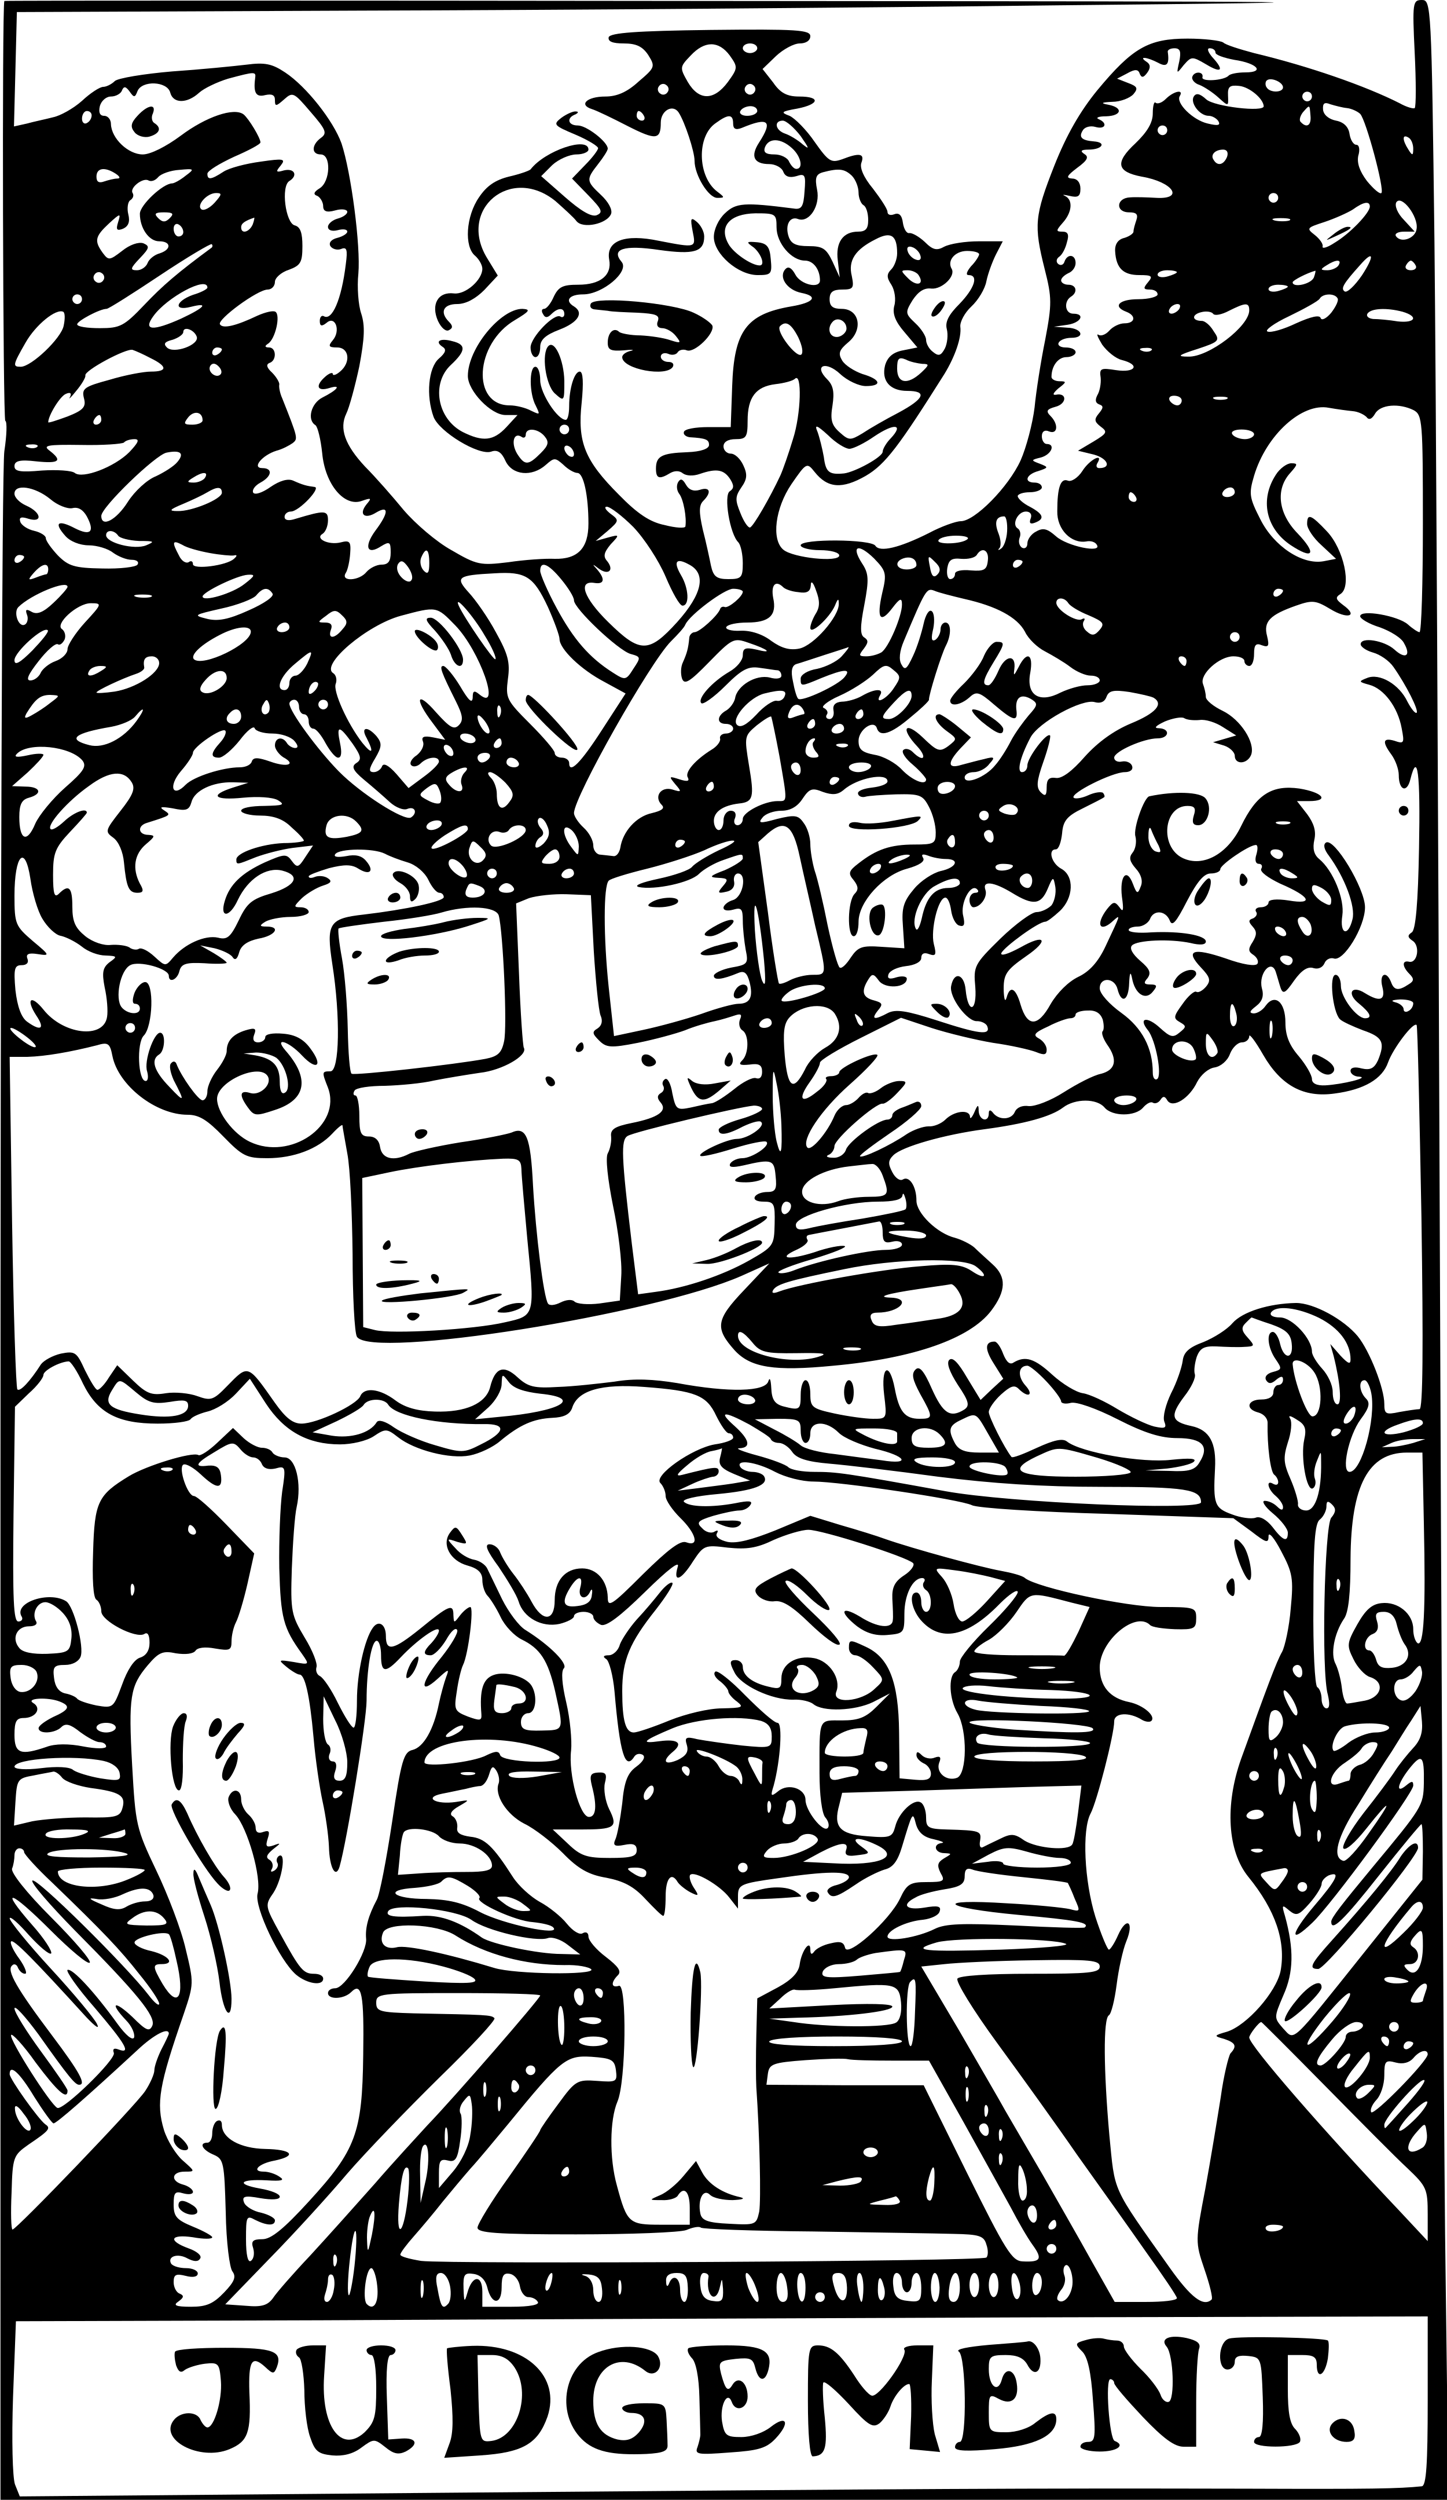 <?xml version="1.0" standalone="no"?>
<!DOCTYPE svg PUBLIC "-//W3C//DTD SVG 20010904//EN"
 "http://www.w3.org/TR/2001/REC-SVG-20010904/DTD/svg10.dtd">
<svg version="1.0" xmlns="http://www.w3.org/2000/svg"
 width="300pt" height="518pt" viewBox="0 0 300 518"
 preserveAspectRatio="xMidYMid meet">
<g transform="translate(0,518) scale(0.1,-0.1)"
fill="#000000" stroke="none">
<g>
<path d="M9 5178 c-5 -16 -3 -868 2 -870 4 -2 3 -30 -2 -63 -5 -33 -8 -1002
-8 -2152 l0 -2093 1501 0 1501 0 -7 553 c-3 303 -8 1243 -11 2087 -3 844 -8
1761 -11 2038 -6 493 -7 502 -26 502 -19 0 -20 -5 -15 -109 3 -61 3 -112 0
-115 -2 -2 -17 2 -31 10 -71 36 -189 77 -302 104 -30 8 -59 17 -64 22 -6 4
-39 8 -74 8 -81 0 -114 -19 -187 -107 -36 -44 -64 -93 -89 -156 -41 -104 -43
-124 -20 -215 15 -59 15 -72 1 -146 -9 -44 -19 -108 -22 -140 -4 -33 -17 -83
-29 -110 -25 -55 -95 -126 -124 -126 -10 0 -41 -11 -67 -25 -60 -30 -101 -40
-110 -26 -8 14 -155 15 -155 1 0 -5 18 -10 40 -10 23 0 40 -5 40 -11 0 -15
-96 -5 -116 12 -25 21 -17 86 17 136 31 45 32 45 48 25 27 -34 57 -36 106 -8
41 24 69 62 163 211 22 36 36 76 33 98 -1 10 9 29 23 42 14 13 28 36 31 52 3
15 12 40 20 56 l14 27 -50 0 c-28 0 -59 -5 -71 -11 -16 -9 -24 -7 -41 10 -12
11 -26 19 -32 18 -5 -1 -11 8 -13 21 -2 16 -8 22 -18 18 -8 -3 -14 -1 -14 5 0
6 -14 27 -30 48 -20 24 -28 44 -24 54 7 19 -4 21 -40 7 -23 -8 -28 -5 -57 36
-17 25 -41 49 -52 54 -19 7 -18 9 16 15 46 9 49 25 4 25 -25 0 -39 7 -54 29
l-22 28 28 27 c15 14 37 26 49 26 13 0 22 6 22 15 0 13 -27 15 -207 13 -154
-2 -207 -6 -211 -15 -2 -9 8 -13 31 -13 26 0 39 -6 51 -24 15 -24 14 -26 -20
-55 -24 -22 -45 -31 -69 -31 -38 0 -56 -17 -28 -26 10 -3 43 -19 74 -35 59
-30 69 -29 69 7 0 25 25 39 37 21 13 -20 33 -81 33 -100 0 -30 29 -77 47 -77
16 0 16 1 0 13 -41 31 -43 115 -3 142 26 19 36 19 36 -1 0 -11 5 -14 18 -9 55
23 65 15 36 -30 -19 -29 -11 -45 21 -45 12 0 26 -7 29 -16 4 -10 13 -13 27 -9
18 6 20 3 17 -32 -2 -31 -6 -38 -23 -35 -102 13 -119 12 -142 -10 -13 -12 -23
-33 -23 -49 0 -35 50 -79 91 -79 28 0 30 2 27 33 -2 26 -8 33 -28 35 -23 2
-24 1 -7 -11 15 -13 24 -37 12 -37 -17 0 -55 26 -65 45 -20 36 3 62 56 63 42
0 44 -1 44 -29 0 -33 31 -69 59 -69 17 0 31 -18 31 -41 0 -18 -40 -9 -51 12
-7 13 -14 18 -20 12 -16 -16 2 -44 33 -50 35 -7 26 -20 -22 -28 -93 -16 -118
-51 -122 -165 l-3 -85 -47 0 c-26 0 -49 -4 -50 -10 -2 -5 4 -10 12 -11 34 -2
40 -5 40 -16 0 -8 -17 -14 -45 -15 -53 -2 -65 -8 -65 -34 0 -21 7 -23 30 -9 9
5 19 5 26 -1 7 -5 21 -6 35 -1 35 12 50 9 63 -11 8 -13 8 -19 -1 -25 -13 -8 0
-89 18 -106 5 -6 9 -25 9 -43 0 -30 -3 -33 -30 -33 -24 0 -31 5 -36 28 -3 15
-10 48 -17 75 -8 36 -8 50 1 59 18 18 14 30 -7 23 -13 -4 -23 0 -29 11 -7 12
-11 13 -16 5 -4 -7 -3 -17 2 -24 9 -11 16 -50 13 -68 -1 -4 -20 -3 -43 3 -30
6 -56 23 -95 63 -71 71 -86 109 -77 191 4 41 3 64 -4 64 -11 0 -22 -34 -22
-72 0 -16 -3 -28 -7 -28 -17 0 -53 55 -53 82 0 15 -4 28 -10 28 -13 0 -13 -56
1 -81 9 -19 9 -19 -10 -10 -11 6 -31 11 -44 11 -80 0 -73 128 11 177 30 18 33
22 15 23 -45 0 -113 -82 -113 -139 0 -31 48 -81 78 -81 l25 0 -23 -25 c-27
-29 -49 -31 -91 -10 -53 28 -65 101 -24 139 31 29 32 42 3 49 -25 7 -38 0 -20
-12 8 -5 6 -12 -8 -24 -22 -19 -27 -77 -11 -121 12 -31 93 -80 119 -72 13 5
22 -1 30 -19 14 -30 55 -34 84 -8 17 15 19 15 36 0 10 -10 23 -17 29 -17 13 0
23 -47 23 -105 0 -51 -22 -74 -70 -73 -19 1 -63 -2 -96 -7 -58 -7 -65 -6 -118
25 -31 17 -75 55 -99 83 -23 28 -59 69 -80 90 -42 45 -54 79 -39 110 6 12 18
56 27 98 11 59 12 84 4 109 -6 17 -9 55 -6 83 5 57 -15 210 -35 270 -17 47
-73 118 -117 147 -27 18 -42 21 -80 16 -25 -3 -95 -10 -154 -14 -59 -5 -113
-14 -119 -20 -7 -7 -18 -12 -24 -12 -7 0 -27 -13 -44 -29 -18 -16 -45 -31 -60
-34 -15 -4 -40 -9 -54 -13 l-27 -6 3 118 3 119 715 3 c393 1 1044 6 1445 11
697 7 664 8 -727 9 -802 1 -1458 1 -1459 0z m1504 -113 c17 -24 17 -26 -4 -55
-29 -39 -60 -39 -83 0 -17 30 -17 31 6 55 29 31 58 31 81 0z m57 15 c0 -5 -7
-10 -15 -10 -8 0 -15 5 -15 10 0 6 7 10 15 10 8 0 15 -4 15 -10z m875 -27 c-6
-27 -6 -27 9 -8 16 18 17 19 46 2 33 -20 39 -13 13 15 -9 11 -11 18 -5 18 7 0
12 -4 12 -9 0 -5 18 -11 39 -15 48 -7 64 -26 23 -26 -16 0 -32 -3 -35 -7 -10
-10 -57 -13 -54 -3 3 12 -17 13 -21 1 -2 -6 5 -14 15 -17 10 -4 28 -16 39 -26
21 -19 21 -19 20 4 -1 19 4 22 23 20 21 -2 50 -26 51 -42 1 -13 -102 -1 -119
14 -13 12 -21 14 -26 6 -8 -13 12 -40 31 -40 7 0 16 -5 20 -11 5 -9 -1 -10
-22 -5 -31 7 -67 43 -58 57 9 15 -13 10 -29 -6 -8 -8 -17 -11 -21 -8 -3 4 -6
-6 -6 -22 0 -19 -11 -38 -36 -62 -43 -40 -39 -59 13 -69 65 -11 89 -47 31 -44
-18 1 -43 2 -55 1 -29 -1 -31 -31 -2 -31 15 0 19 -4 15 -16 -3 -9 -6 -19 -6
-24 0 -4 -9 -10 -19 -13 -13 -3 -20 -13 -19 -28 2 -35 17 -49 50 -49 26 0 29
-2 18 -15 -10 -12 -10 -15 4 -15 9 0 16 -4 16 -10 0 -5 -18 -10 -40 -10 -40 0
-54 -15 -25 -26 21 -8 19 -24 -4 -24 -10 0 -24 -7 -31 -15 -7 -8 -17 -12 -22
-9 -6 4 -2 -5 7 -20 10 -14 28 -29 41 -32 39 -10 28 -27 -12 -21 -32 5 -35 4
-32 -16 1 -12 -2 -28 -7 -36 -5 -10 -4 -16 4 -19 9 -3 9 -7 -1 -19 -10 -12 -9
-17 4 -27 15 -11 13 -14 -15 -31 l-32 -19 33 -8 c29 -8 37 -28 11 -28 -6 0 -7
5 -4 10 14 23 -16 8 -31 -16 -9 -14 -23 -23 -30 -20 -15 6 -22 -14 -22 -63 -1
-38 29 -68 60 -63 9 2 19 -1 22 -7 12 -18 -62 -3 -85 18 -17 15 -26 18 -40 10
-11 -5 -19 -17 -19 -25 0 -8 -5 -12 -11 -9 -6 4 -8 13 -5 21 3 7 1 16 -4 19
-13 8 0 35 17 35 9 0 13 -6 10 -14 -4 -10 -1 -13 9 -9 21 8 17 18 -11 33 -14
7 -25 17 -25 22 0 4 11 8 25 8 14 0 25 5 25 10 0 6 -7 10 -15 10 -23 0 -18 17
8 24 21 7 21 8 3 15 -19 7 -19 8 2 13 22 6 31 28 12 28 -5 0 -10 7 -10 16 0
10 6 14 15 10 18 -7 20 15 3 32 -10 10 -8 14 10 19 24 6 25 30 1 25 -8 -1 -5
4 5 13 17 13 18 15 3 15 -9 0 -17 4 -17 9 0 23 14 41 31 41 10 0 19 5 19 10 0
6 -9 10 -21 10 -11 0 -17 5 -14 10 3 6 15 10 26 10 30 0 22 20 -8 21 l-28 2
28 4 c28 4 38 23 12 23 -17 0 -20 25 -5 35 15 9 12 25 -5 25 -8 0 -15 4 -15 9
0 5 7 11 15 15 8 3 15 12 15 21 0 18 -17 20 -23 3 -2 -7 -8 -9 -13 -5 -5 4 -4
11 2 15 6 4 13 17 16 30 5 16 2 22 -9 22 -14 0 -14 2 0 18 20 22 22 48 5 56
-7 3 -3 3 10 0 17 -4 22 -1 22 15 0 13 -7 21 -17 21 -14 1 -11 6 10 22 22 16
25 23 15 29 -9 6 -7 9 9 9 28 0 38 15 11 17 -26 2 -32 9 -23 23 4 7 16 10 26
7 21 -6 26 8 7 16 -7 3 -1 6 15 6 33 1 36 18 5 24 -17 3 -15 5 8 6 17 0 37 8
44 16 10 12 8 16 -11 23 l-23 9 21 11 c16 9 23 9 26 -1 4 -9 8 -8 16 3 7 10 6
17 -2 22 -18 12 1 10 24 -2 18 -10 24 -4 20 23 0 4 6 7 14 7 12 0 14 -7 10
-27z m-1916 -35 c-4 -31 2 -40 21 -35 14 3 20 0 20 -10 0 -14 2 -14 19 1 18
16 20 15 55 -26 32 -37 35 -44 21 -54 -19 -14 -20 -34 0 -34 22 0 20 -56 -2
-70 -13 -8 -14 -13 -5 -16 6 -3 12 -13 12 -21 0 -11 7 -14 25 -9 14 4 25 2 25
-3 0 -5 -9 -11 -20 -14 -11 -3 -20 -11 -20 -17 0 -7 8 -10 20 -7 11 3 20 2 20
-3 0 -4 -9 -10 -21 -13 -12 -3 -18 -10 -14 -17 4 -6 14 -9 22 -6 12 5 14 -1
10 -31 -9 -75 -29 -119 -46 -108 -4 2 -8 -2 -8 -10 0 -11 4 -12 14 -4 18 16
30 -16 13 -36 -10 -12 -9 -15 9 -15 25 0 29 -31 6 -50 -8 -7 -15 -9 -15 -5 0
4 -7 2 -15 -5 -22 -19 -18 -32 8 -24 26 8 17 -4 -15 -20 -23 -12 -32 -46 -14
-57 5 -4 11 -30 14 -58 6 -65 46 -112 82 -99 20 7 21 6 10 -7 -17 -21 -4 -32
20 -17 27 16 26 -1 -2 -38 -24 -33 -17 -51 12 -32 18 11 20 9 20 -13 0 -18 -5
-25 -19 -25 -10 0 -24 -7 -31 -15 -15 -19 -55 -21 -43 -2 4 6 8 25 9 40 2 25
-1 28 -20 23 -25 -6 -54 8 -37 18 6 4 11 16 11 28 0 21 -7 21 -67 3 -15 -5
-23 -3 -23 4 0 6 6 11 13 11 17 0 64 50 49 51 -16 2 -24 4 -44 13 -11 5 -28 0
-47 -13 -17 -12 -32 -17 -36 -12 -3 6 4 15 15 21 24 13 26 30 4 30 -23 0 0 27
29 36 12 3 27 11 34 16 11 9 11 10 -22 93 -5 11 -7 24 -6 28 1 4 -6 16 -15 25
-11 10 -13 17 -5 20 15 5 14 32 -1 32 -9 0 -10 3 -2 8 15 10 26 59 15 66 -5 3
-21 -1 -37 -8 -44 -21 -72 -28 -78 -18 -6 10 78 72 99 72 8 0 15 7 15 16 0 8
13 20 29 25 24 9 28 15 28 49 0 27 -4 40 -16 43 -19 5 -29 81 -11 92 18 11 11
27 -11 22 -17 -5 -18 -3 -7 10 11 14 6 15 -42 8 -30 -4 -65 -13 -77 -21 -26
-17 -33 -17 -33 -4 0 6 25 21 55 35 30 13 55 26 55 30 0 9 -24 49 -35 58 -20
15 -78 -5 -130 -44 -31 -23 -63 -39 -79 -39 -30 0 -65 33 -66 63 0 9 -6 17
-14 17 -9 0 -12 7 -9 20 3 11 13 20 23 20 10 0 21 6 23 13 4 9 8 8 16 -3 9
-13 11 -12 16 1 9 23 62 21 68 -3 6 -23 35 -23 60 0 10 9 37 22 60 29 56 15
58 15 56 1z m2131 -19 c0 -11 -27 -12 -34 0 -3 4 -3 11 0 14 8 8 34 -3 34 -14z
m-1276 -10 c-3 -5 -10 -7 -15 -3 -5 3 -7 10 -3 15 3 5 10 7 15 3 5 -3 7 -10 3
-15z m180 0 c-3 -5 -10 -7 -15 -3 -5 3 -7 10 -3 15 3 5 10 7 15 3 5 -3 7 -10
3 -15z m1156 -9 c0 -5 -4 -10 -10 -10 -5 0 -10 5 -10 10 0 6 5 10 10 10 6 0
10 -4 10 -10z m73 -24 c9 -1 22 -7 27 -12 12 -12 51 -157 44 -164 -3 -3 -16 8
-30 25 -15 20 -21 37 -18 52 4 13 2 23 -4 23 -6 0 -12 10 -14 22 -2 15 -12 25
-28 28 -15 3 -26 12 -27 23 -1 13 3 16 15 11 10 -3 25 -7 35 -8z m-1223 -6 c0
-5 -9 -10 -21 -10 -11 0 -17 5 -14 10 3 6 13 10 21 10 8 0 14 -4 14 -10z
m1147 -10 c2 -20 -8 -26 -20 -13 -4 3 -2 12 4 20 15 17 14 17 16 -7z m-2527 1
c0 -6 -4 -13 -10 -16 -5 -3 -10 1 -10 9 0 9 5 16 10 16 6 0 10 -4 10 -9z
m1145 -1 c3 -5 1 -10 -4 -10 -6 0 -11 5 -11 10 0 6 2 10 4 10 3 0 8 -4 11 -10z
m325 -42 c18 -26 19 -29 4 -17 -10 9 -27 19 -36 22 -21 7 -24 27 -5 27 7 0 24
-15 37 -32z m760 12 c0 -5 -4 -10 -10 -10 -5 0 -10 5 -10 10 0 6 5 10 10 10 6
0 10 -4 10 -10z m510 -38 c0 -15 -2 -15 -10 -2 -13 20 -13 33 0 25 6 -3 10
-14 10 -23z m-1288 1 c19 -17 24 -43 9 -43 -5 0 -11 7 -15 15 -3 8 -17 15 -30
15 -18 0 -24 4 -20 15 8 20 33 19 56 -2z m902 -18 c-7 -17 -20 -20 -28 -6 -7
10 3 21 20 21 8 0 11 -6 8 -15z m-2304 -35 c9 -6 10 -10 3 -10 -6 0 -18 -3
-27 -6 -11 -4 -16 -1 -16 10 0 18 17 21 40 6z m145 -4 c-11 -9 -24 -16 -28
-16 -19 0 -67 -45 -67 -63 0 -30 19 -57 40 -57 25 0 26 -17 1 -25 -11 -3 -22
-12 -25 -20 -3 -8 -13 -15 -22 -15 -15 0 -14 4 6 25 20 21 21 25 7 31 -10 3
-28 -3 -44 -16 -26 -20 -28 -20 -40 -4 -18 25 -16 34 13 61 23 21 25 22 19 3
-5 -16 -3 -19 10 -14 11 5 15 14 11 30 -3 12 -1 26 4 29 6 4 8 10 5 15 -7 11
22 33 33 26 6 -3 14 0 20 7 6 7 26 14 44 15 31 3 32 2 13 -12z m1381 0 c8 -8
14 -24 14 -35 0 -11 5 -23 10 -26 6 -3 10 -17 10 -31 0 -18 -5 -24 -21 -24
-31 0 -47 -22 -42 -60 l4 -35 -15 33 c-13 27 -20 32 -50 32 -26 0 -36 5 -41
20 -8 24 3 43 20 36 23 -8 46 28 39 61 -5 25 -2 32 12 36 34 9 45 7 60 -7z
m-1321 -56 c-10 -11 -22 -17 -27 -14 -12 8 11 34 30 34 13 0 12 -3 -3 -20z
m2205 10 c0 -5 -4 -10 -10 -10 -5 0 -10 5 -10 10 0 6 5 10 10 10 6 0 10 -4 10
-10z m287 -64 c-2 -20 -33 -31 -43 -15 -3 5 5 9 17 9 l22 0 -22 24 c-14 14
-20 30 -16 37 11 16 46 -30 42 -55z m-97 46 c0 -13 -41 -56 -73 -75 -15 -10
-26 -13 -25 -8 2 5 -6 16 -16 24 -18 14 -17 15 20 27 21 7 48 19 59 26 22 16
35 18 35 6z m-2488 -24 c-9 -9 -15 -9 -24 0 -9 9 -7 12 12 12 19 0 21 -3 12
-12z m172 -13 c-7 -16 -24 -21 -24 -6 0 8 7 13 27 20 1 1 0 -6 -3 -14z m2149
8 c-7 -2 -21 -2 -30 0 -10 3 -4 5 12 5 17 0 24 -2 18 -5z m-2293 -24 c0 -5 -4
-9 -10 -9 -5 0 -10 7 -10 16 0 8 5 12 10 9 6 -3 10 -10 10 -16z m1480 -44 c0
-12 -6 -27 -12 -33 -10 -10 -10 -17 0 -32 7 -11 10 -31 6 -44 -4 -16 2 -32 21
-54 l27 -32 -30 -6 c-21 -4 -32 -14 -37 -31 -8 -32 10 -53 46 -53 42 0 36 -16
-18 -45 -27 -14 -60 -33 -75 -43 -25 -15 -28 -15 -47 2 -17 15 -20 26 -15 56
4 27 2 41 -11 54 -29 29 -3 39 27 11 15 -14 39 -25 53 -25 35 0 31 14 -7 25
-17 6 -36 18 -42 28 -9 15 -6 22 13 38 31 26 23 69 -14 69 -18 0 -25 5 -25 20
0 15 7 20 26 20 23 0 25 3 20 28 -8 32 7 55 49 76 32 17 45 9 45 -29z m-1421
12 c-72 -53 -102 -79 -140 -119 -42 -44 -50 -48 -92 -48 -26 0 -47 3 -47 8 0
7 47 32 61 32 4 0 53 31 110 69 57 38 106 67 108 65 2 -2 2 -5 0 -7z m1469
-16 c3 -8 -1 -12 -9 -9 -7 2 -15 10 -17 17 -3 8 1 12 9 9 7 -2 15 -10 17 -17z
m122 2 c0 -3 -7 -15 -17 -25 -9 -11 -11 -18 -5 -18 22 0 12 -28 -19 -60 -22
-22 -30 -37 -26 -52 3 -12 1 -30 -4 -40 -8 -15 -13 -17 -25 -7 -8 6 -14 17
-14 25 0 7 -10 23 -22 34 -21 20 -22 22 -6 48 12 18 24 26 39 24 22 -2 51 26
42 41 -10 17 7 37 32 37 14 0 25 -3 25 -7z m794 -43 c-15 -22 -31 -37 -36 -34
-9 6 -3 16 32 55 28 32 30 19 4 -21z m-49 20 c-3 -5 -14 -10 -23 -10 -15 0
-15 2 -2 10 20 13 33 13 25 0z m160 0 c3 -5 -1 -10 -10 -10 -9 0 -13 5 -10 10
3 6 8 10 10 10 2 0 7 -4 10 -10z m-2721 -31 c-3 -5 -10 -7 -15 -3 -5 3 -7 10
-3 15 3 5 10 7 15 3 5 -3 7 -10 3 -15z m1691 10 c12 -19 -5 -23 -22 -6 -16 16
-16 17 -1 17 9 0 20 -5 23 -11z m535 7 c0 -2 -9 -6 -20 -9 -11 -3 -20 -1 -20
4 0 5 9 9 20 9 11 0 20 -2 20 -4z m284 -11 c-6 -14 -44 -22 -44 -10 0 4 29 19
47 24 1 1 0 -6 -3 -14z m-2294 -21 c0 -3 -13 -10 -30 -15 -36 -13 -41 -34 -5
-25 39 10 30 -1 -19 -24 -60 -27 -80 -25 -58 5 28 39 112 84 112 59z m2240 2
c0 -2 -9 -6 -20 -9 -11 -3 -20 -1 -20 4 0 5 9 9 20 9 11 0 20 -2 20 -4z
m-2500 -26 c0 -5 -4 -10 -10 -10 -5 0 -10 5 -10 10 0 6 5 10 10 10 6 0 10 -4
10 -10z m2603 2 c3 -4 -3 -17 -13 -30 -10 -12 -20 -17 -22 -11 -2 7 -20 3 -51
-11 -25 -12 -52 -20 -59 -17 -7 2 13 17 45 32 31 15 60 31 63 36 6 11 31 12
37 1z m-328 -22 c-3 -5 -11 -10 -16 -10 -6 0 -7 5 -4 10 3 6 11 10 16 10 6 0
7 -4 4 -10z m145 -3 c0 -33 -84 -97 -126 -96 -25 0 -22 3 19 16 45 15 47 17
33 37 -7 12 -18 21 -24 21 -21 0 -22 13 -2 18 11 3 22 1 25 -3 3 -5 18 -2 33
6 34 17 42 18 42 1z m-2458 -32 c-5 -26 -67 -85 -89 -85 -17 0 -17 3 10 50 21
37 63 71 78 64 4 -2 4 -15 1 -29z m2776 29 c34 -10 26 -24 -10 -20 -18 3 -41
5 -51 5 -10 1 -15 6 -12 11 7 11 39 13 73 4z m-1153 -35 c0 -7 -8 -15 -17 -17
-18 -3 -25 18 -11 32 10 10 28 1 28 -15z m-100 -18 c8 -17 11 -32 6 -36 -11
-6 -53 49 -44 59 12 12 23 6 38 -23z m-1247 1 c5 -17 -48 -36 -62 -22 -8 8 -4
12 12 16 12 4 22 11 22 16 0 13 23 5 28 -10z m-96 -44 c35 -17 36 -28 1 -28
-15 0 -53 -7 -86 -17 -52 -14 -58 -18 -53 -38 5 -18 -1 -25 -34 -38 -22 -8
-40 -14 -40 -12 0 14 25 55 37 59 9 4 12 1 8 -7 -4 -6 2 -1 13 13 11 13 20 28
19 32 -3 10 85 57 98 53 6 -2 22 -9 37 -17z m148 18 c0 -3 -4 -8 -10 -11 -5
-3 -10 -1 -10 4 0 6 5 11 10 11 6 0 10 -2 10 -4z m1927 -2 c-3 -3 -12 -4 -19
-1 -8 3 -5 6 6 6 11 1 17 -2 13 -5z m-475 -28 c15 0 15 -2 -2 -18 -28 -26 -50
-23 -50 8 0 21 3 25 18 19 9 -5 25 -8 34 -9z m-1455 -22 c-9 -9 -28 6 -21 18
4 6 10 6 17 -1 6 -6 8 -13 4 -17z m1187 -134 c-9 -30 -21 -64 -26 -75 -21 -45
-56 -106 -63 -108 -4 -1 -13 12 -20 30 -11 27 -11 34 2 53 12 17 13 27 4 46
-6 13 -17 24 -26 24 -8 0 -15 7 -15 15 0 9 9 15 25 15 22 0 25 4 25 38 0 49
17 71 58 76 18 2 36 7 40 11 15 15 13 -73 -4 -125z m806 80 c0 -5 -4 -10 -9
-10 -6 0 -13 5 -16 10 -3 6 1 10 9 10 9 0 16 -4 16 -10z m93 3 c-7 -2 -19 -2
-25 0 -7 3 -2 5 12 5 14 0 19 -2 13 -5z m262 -25 c11 -1 23 -7 28 -12 5 -7 11
-5 18 7 11 19 50 22 80 7 18 -10 19 -23 19 -235 0 -124 -3 -225 -7 -225 -3 0
-14 7 -24 16 -20 18 -99 32 -99 17 0 -5 18 -16 41 -23 22 -8 45 -22 50 -33 15
-26 3 -34 -20 -13 -21 19 -70 27 -70 11 0 -5 11 -13 25 -17 15 -4 34 -17 43
-30 26 -37 53 -90 48 -95 -3 -2 -11 8 -19 23 -17 36 -58 60 -84 49 -18 -7 -17
-8 5 -14 30 -8 59 -46 67 -90 6 -31 5 -33 -15 -26 -24 7 -26 -2 -6 -29 8 -11
15 -30 15 -42 0 -32 17 -38 24 -9 15 60 21 14 18 -142 -2 -115 -7 -170 -15
-175 -9 -6 -9 -10 1 -17 17 -10 11 -47 -6 -44 -16 4 -15 -10 0 -25 10 -10 10
-15 -2 -22 -21 -14 -30 -12 -36 5 -10 25 -25 17 -18 -10 7 -28 -5 -32 -36 -13
-28 18 -39 -1 -12 -22 23 -19 28 -30 12 -30 -17 0 -50 43 -50 67 0 13 -5 23
-11 23 -14 0 -6 -77 9 -92 5 -5 27 -15 48 -23 41 -14 46 -25 31 -62 -8 -17
-16 -21 -34 -17 -14 4 -23 2 -23 -5 0 -6 8 -12 18 -12 23 -2 -35 -16 -70 -18
-18 -1 -28 4 -28 13 0 8 -12 29 -27 47 -20 23 -28 43 -28 70 0 43 -22 61 -41
35 -6 -9 -17 -16 -25 -16 -10 1 -8 5 5 15 13 10 17 21 12 38 -7 30 20 61 29
33 3 -9 7 -24 10 -33 5 -14 10 -11 28 15 15 21 28 30 40 26 10 -3 19 1 23 10
3 8 12 12 19 10 20 -8 65 65 65 106 0 39 -64 145 -81 134 -6 -4 -4 -14 6 -27
33 -45 56 -106 49 -132 -9 -37 -27 -31 -21 8 5 34 -19 93 -48 117 -11 9 -14
22 -10 40 4 18 -1 34 -15 53 l-21 27 25 0 c43 0 29 18 -20 26 -57 8 -89 -12
-121 -78 -28 -58 -79 -86 -121 -66 -48 23 -40 108 10 108 15 0 18 -5 13 -20
-4 -14 -2 -20 9 -20 20 0 31 38 15 56 -11 13 -64 15 -116 4 -11 -2 -34 -67
-29 -83 3 -12 0 -27 -6 -34 -8 -10 -6 -18 7 -33 11 -12 15 -26 10 -37 -6 -16
-8 -16 -16 5 -13 35 -28 17 -23 -26 4 -28 3 -34 -5 -22 -10 13 -13 12 -26 -4
-25 -33 -14 -50 14 -23 15 13 14 12 -17 -54 -15 -32 -33 -52 -56 -63 -21 -10
-44 -33 -58 -57 -26 -47 -48 -48 -62 -1 -10 35 -22 41 -29 15 -3 -10 -5 -5 -6
12 -1 36 4 44 47 74 48 33 39 47 -12 18 -26 -14 -42 -19 -40 -12 6 13 77 65
91 65 4 0 17 10 30 22 29 27 31 73 3 88 -20 11 -28 40 -11 40 6 0 11 15 13 33
2 26 10 36 43 52 22 11 42 21 44 23 2 1 1 5 -2 9 -4 3 -18 1 -31 -5 -13 -6
-27 -8 -30 -5 -8 9 80 53 106 53 11 0 18 5 15 13 -2 6 -11 11 -21 9 -9 -2 -16
2 -16 8 0 13 61 40 90 40 24 0 27 20 3 21 -12 0 -7 5 12 14 17 7 35 10 40 7 6
-4 20 -5 32 -4 12 2 34 -5 49 -15 l27 -17 -24 -7 -24 -7 23 -7 c12 -4 22 -14
22 -21 0 -19 26 -18 34 2 9 25 -22 73 -59 91 -19 9 -35 22 -35 29 0 7 -3 19
-6 27 -7 20 34 57 63 57 13 0 23 -4 23 -10 0 -5 5 -10 10 -10 6 0 10 11 10 25
0 19 4 23 16 18 14 -5 16 -2 11 19 -8 30 6 44 60 63 34 12 41 11 71 -7 36 -22
59 -15 27 8 -16 12 -17 16 -6 23 24 15 7 93 -28 130 -33 35 -41 38 -41 15 0
-9 13 -29 30 -44 l30 -28 -26 -5 c-44 -8 -103 31 -131 87 -23 45 -24 53 -13
90 25 84 99 152 155 141 17 -3 39 -6 50 -7z m-2385 -19 c0 -5 -10 -9 -21 -9
-18 0 -19 2 -9 15 12 15 30 12 30 -6z m-210 1 c0 -5 -5 -10 -11 -10 -5 0 -7 5
-4 10 3 6 8 10 11 10 2 0 4 -4 4 -10z m970 -20 c0 -5 -4 -10 -10 -10 -5 0 -10
5 -10 10 0 6 5 10 10 10 6 0 10 -4 10 -10z m581 -40 c8 0 32 12 52 26 42 28
61 25 34 -4 -10 -10 -17 -23 -17 -28 0 -11 -57 -42 -80 -45 -31 -3 -38 2 -42
34 -3 17 -9 41 -13 52 -7 16 -2 15 22 -7 16 -16 36 -28 44 -28z m-632 26 c10
-12 8 -19 -8 -35 -26 -26 -33 -26 -49 -1 -13 22 -7 45 9 35 5 -4 9 -1 9 4 0
16 26 13 39 -3z m1471 4 c0 -5 -9 -10 -19 -10 -11 0 -23 5 -26 10 -4 6 5 10
19 10 14 0 26 -4 26 -10z m-2332 -37 c-31 -31 -97 -56 -113 -43 -6 5 -37 7
-68 5 -45 -4 -57 -2 -57 9 0 11 11 14 45 10 48 -5 55 1 28 22 -15 11 -6 13 65
12 45 -1 85 2 89 5 3 4 13 7 22 7 11 0 8 -7 -11 -27z m-191 11 c-3 -3 -12 -4
-19 -1 -8 3 -5 6 6 6 11 1 17 -2 13 -5z m1113 -15 c0 -6 -4 -7 -10 -4 -5 3
-10 11 -10 16 0 6 5 7 10 4 6 -3 10 -11 10 -16z m-822 -16 c-7 -9 -28 -22 -45
-30 -18 -7 -44 -31 -58 -53 -24 -38 -55 -54 -55 -29 0 18 112 126 135 131 29
6 38 -1 23 -19z m57 -33 c-3 -5 -14 -10 -23 -10 -15 0 -15 2 -2 10 20 13 33
13 25 0z m-321 -44 c15 -13 36 -21 46 -19 12 3 22 -3 30 -17 17 -32 8 -41 -24
-25 -36 19 -45 12 -21 -15 10 -12 31 -20 49 -20 17 0 40 -7 50 -15 11 -8 28
-15 39 -15 10 0 16 -4 12 -10 -3 -5 -36 -9 -73 -8 -58 1 -70 5 -92 27 -13 14
-25 30 -25 36 0 5 -11 12 -24 15 -14 3 -27 12 -29 19 -3 9 2 11 17 6 30 -9 27
13 -4 27 -14 6 -25 17 -25 25 0 21 42 15 74 -11z m356 13 c0 -13 -62 -39 -92
-38 -19 0 -17 3 12 15 19 8 42 19 50 24 20 12 30 12 30 -1z m2100 1 c0 -5 -7
-10 -16 -10 -8 0 -12 5 -9 10 3 6 10 10 16 10 5 0 9 -4 9 -10z m-205 -10 c3
-5 1 -10 -4 -10 -6 0 -11 5 -11 10 0 6 2 10 4 10 3 0 8 -4 11 -10z m-1042 -62
c23 -24 53 -70 67 -103 14 -33 29 -60 35 -60 15 0 13 36 -3 63 -17 29 -10 37
17 22 36 -19 27 -61 -25 -119 -59 -65 -77 -65 -143 0 -51 50 -64 87 -28 81 20
-3 22 8 5 28 -11 12 -10 12 3 2 20 -15 33 -4 18 15 -9 10 -7 18 7 35 19 20 19
21 -6 14 l-25 -7 25 21 c24 21 24 22 5 36 -10 8 -13 14 -7 14 7 0 32 -19 55
-42z m775 -9 c-1 -17 -7 -33 -13 -36 -5 -4 -7 -3 -3 1 4 5 3 18 -2 31 -9 23
-5 35 12 35 4 0 7 -14 6 -31z m-1843 -9 c3 -5 23 -10 43 -11 32 0 34 -1 15 -9
-24 -10 -83 5 -83 21 0 12 17 11 25 -1z m1761 -7 c-11 -11 -67 -12 -60 -2 3 5
19 9 36 9 17 0 28 -3 24 -7z m-1571 -29 c22 -4 45 -6 50 -5 7 2 7 -1 0 -7 -15
-14 -85 -23 -85 -11 0 6 -4 8 -9 4 -6 -3 -15 3 -20 14 -15 28 -14 33 7 22 9
-6 35 -13 57 -17z m1394 -83 c-12 -53 -4 -64 21 -31 16 21 20 22 20 7 0 -24
-28 -90 -43 -99 -7 -4 -20 -8 -31 -8 -16 0 -16 2 -5 16 9 12 10 17 1 23 -9 5
-9 22 0 68 10 53 9 65 -5 86 -23 36 -8 42 25 10 25 -26 27 -31 17 -72z m-939
62 c0 -20 -3 -24 -11 -16 -7 7 -9 19 -6 27 10 24 17 19 17 -11z m1158 5 c-2
-19 -8 -22 -35 -20 -19 2 -33 -1 -33 -7 0 -6 -4 -11 -10 -11 -5 0 -8 10 -6 23
3 17 9 21 29 19 14 -1 28 2 32 8 11 18 26 10 23 -12z m-1998 8 c0 -3 -4 -8
-10 -11 -5 -3 -10 -1 -10 4 0 6 5 11 10 11 6 0 10 -2 10 -4z m1850 -17 c0 -5
-9 -9 -20 -9 -22 0 -27 16 -7 23 15 5 27 -1 27 -14z m43 -20 c-7 -7 -12 -3
-15 16 -5 25 -4 25 10 11 12 -11 13 -19 5 -27z m-1090 -11 c-3 -6 -12 -3 -20
5 -9 9 -12 20 -8 28 6 9 11 8 21 -6 7 -10 11 -22 7 -27z m1267 38 c0 -3 -4 -8
-10 -11 -5 -3 -10 -1 -10 4 0 6 5 11 10 11 6 0 10 -2 10 -4z m-2020 -16 c0 -5
-2 -10 -4 -10 -2 0 -12 -3 -22 -7 -16 -6 -17 -5 -4 10 17 19 30 22 30 7z
m1064 -21 c14 -17 26 -36 26 -43 0 -17 91 -103 117 -111 22 -6 22 -7 6 -31
-15 -24 -17 -24 -42 -8 -49 31 -82 69 -117 134 -19 35 -34 70 -34 77 0 22 17
15 44 -18z m-28 -57 c13 -29 24 -59 24 -66 0 -21 45 -64 93 -89 l44 -24 -48
-74 c-45 -70 -69 -94 -69 -70 0 6 -7 11 -15 11 -8 0 -15 4 -15 10 0 5 -23 32
-51 60 -49 49 -51 53 -46 93 5 35 0 52 -25 97 -16 30 -42 67 -56 82 -29 32
-24 36 53 40 65 4 81 -6 111 -70z m-629 48 c-25 -20 -87 -38 -87 -26 0 9 72
44 94 45 16 1 15 -2 -7 -19z m1184 -62 c-6 -10 -11 -23 -11 -29 0 -16 40 21
51 46 6 15 8 16 8 4 1 -26 -52 -87 -82 -93 -20 -4 -37 1 -58 16 -18 14 -43 22
-64 21 -19 -1 -32 3 -29 8 3 5 22 9 43 9 46 0 62 15 54 51 -5 27 5 38 21 22 4
-4 18 -9 31 -10 18 -3 25 1 26 14 0 11 5 7 11 -11 8 -21 8 -34 -1 -48z m-1551
56 c0 -3 -13 -18 -29 -33 -21 -20 -34 -25 -45 -19 -12 7 -14 5 -10 -6 3 -7 1
-17 -4 -20 -13 -8 -25 25 -14 36 26 26 102 57 102 42z m425 -14 c4 -6 -18 -21
-50 -35 -42 -19 -64 -23 -87 -17 -28 7 -26 8 31 21 33 7 66 20 72 27 14 17 25
18 34 4z m975 4 c0 -10 -29 -34 -37 -32 -4 2 -9 0 -10 -4 -5 -14 -43 -48 -53
-48 -5 0 -11 -6 -11 -12 -2 -22 -5 -32 -13 -50 -5 -10 -5 -25 -2 -34 5 -14 16
-7 56 34 48 49 51 51 82 40 42 -14 51 -23 16 -14 -23 5 -28 3 -28 -12 0 -10
-12 -25 -28 -34 -36 -21 -67 -56 -58 -65 3 -4 26 12 50 36 35 35 48 41 72 37
16 -2 32 -5 37 -5 4 -1 7 -6 7 -11 0 -6 -10 -8 -24 -4 -29 7 -68 -17 -72 -43
-2 -9 -10 -20 -18 -25 -20 -11 -21 -28 -1 -28 8 0 15 -4 15 -10 0 -5 -7 -10
-15 -10 -8 0 -14 -5 -12 -11 1 -6 -7 -16 -17 -22 -34 -21 -57 -47 -50 -58 4
-8 -1 -9 -17 -4 -22 7 -23 7 -9 -10 14 -16 13 -17 -6 -11 -24 7 -39 -15 -22
-32 7 -7 0 -12 -21 -17 -32 -7 -60 -38 -65 -72 -2 -10 -8 -18 -14 -17 -7 1
-19 2 -27 3 -8 0 -15 9 -15 19 0 11 -9 27 -20 37 -11 10 -20 24 -20 30 0 34
158 313 201 356 14 14 28 29 30 35 9 20 81 74 99 74 11 0 20 -3 20 -6z m459
-15 c67 -15 110 -38 126 -68 7 -15 26 -33 42 -41 15 -8 39 -22 52 -32 13 -10
32 -18 42 -18 11 0 19 -4 19 -10 0 -5 -11 -10 -25 -10 -15 0 -39 -7 -56 -15
-44 -23 -72 -6 -63 41 7 39 -7 46 -24 12 -10 -19 -11 -20 -9 -4 4 31 -19 29
-33 -4 -7 -16 -16 -30 -21 -30 -14 0 -11 12 11 48 24 39 24 42 6 42 -7 0 -19
-13 -26 -29 -6 -16 -25 -41 -41 -57 -16 -15 -29 -31 -29 -36 0 -13 22 -9 40 7
14 13 20 12 51 -15 41 -35 50 -37 46 -9 -2 25 11 33 33 19 12 -8 11 -12 -7
-32 -11 -13 -28 -36 -37 -53 -8 -16 -23 -40 -33 -51 -20 -25 -63 -41 -63 -25
0 6 8 11 19 11 10 0 25 7 32 17 13 14 11 16 -11 10 -14 -3 -35 -9 -47 -12 -29
-9 -29 5 -2 34 l22 23 -29 24 c-16 13 -32 23 -36 24 -16 0 -7 -19 15 -35 22
-16 22 -16 3 -31 -18 -13 -23 -11 -53 18 -37 35 -47 19 -11 -19 21 -23 13 -34
-10 -11 -6 6 -15 8 -19 4 -5 -4 4 -18 20 -31 15 -13 27 -27 27 -30 0 -14 -29
-2 -50 20 -13 14 -38 28 -57 31 -26 5 -33 11 -33 29 0 23 32 45 38 26 6 -19
29 -12 69 22 21 17 39 34 39 37 -1 9 26 95 35 112 12 23 11 48 -1 48 -5 0 -10
-6 -10 -14 0 -8 -5 -18 -11 -22 -8 -4 -9 3 -4 24 3 16 2 33 -4 36 -5 3 -12 -8
-16 -26 -4 -18 -13 -48 -22 -67 -13 -28 -17 -31 -24 -18 -6 10 -4 28 5 49 45
107 47 110 63 104 9 -4 37 -11 62 -17z m661 17 c0 -3 -4 -8 -10 -11 -5 -3 -10
-1 -10 4 0 6 5 11 10 11 6 0 10 -2 10 -4z m-2347 -13 c-7 -2 -21 -2 -30 0 -10
3 -4 5 12 5 17 0 24 -2 18 -5z m1902 -13 c4 -6 22 -17 42 -25 30 -13 34 -17
23 -30 -10 -12 -16 -13 -26 -4 -8 6 -11 16 -7 22 3 5 2 7 -4 4 -11 -7 -53 19
-53 34 0 12 17 12 25 -1z m-2039 -40 c-20 -22 -36 -47 -36 -55 0 -9 -11 -20
-25 -25 -14 -5 -28 -17 -31 -25 -4 -8 -13 -15 -21 -15 -10 0 -5 12 17 40 17
22 35 38 40 35 4 -3 10 2 14 10 3 8 0 17 -5 21 -17 10 31 54 59 54 24 0 24 -1
-12 -40z m829 -27 c15 -24 25 -47 22 -49 -3 -4 -65 86 -76 111 -11 26 31 -22
54 -62z m-295 13 c-16 -20 -31 -21 -24 -1 4 10 0 15 -12 15 -16 0 -16 1 2 14
16 13 21 13 33 1 12 -11 12 -17 1 -29z m234 8 c51 -53 96 -181 50 -143 -11 9
-14 8 -14 -7 -1 -13 -9 -5 -26 24 -14 23 -30 42 -35 42 -9 0 -4 -13 26 -73 15
-30 16 -40 6 -50 -10 -10 -19 -4 -47 27 -40 46 -46 29 -7 -22 l26 -35 -25 5
c-20 4 -25 1 -21 -9 3 -8 -3 -20 -13 -28 -11 -7 -16 -17 -11 -21 4 -4 13 -2
19 4 14 14 38 16 38 4 0 -5 -14 -19 -32 -32 l-31 -23 -25 29 c-16 18 -27 24
-30 16 -2 -6 -10 -12 -17 -12 -11 0 -11 6 3 29 14 24 14 31 3 45 -19 22 -34
20 -21 -3 16 -31 12 -36 -9 -10 -31 40 -61 107 -55 122 3 8 1 18 -5 22 -28 17
70 100 140 119 75 20 74 20 113 -20z m-344 -4 c0 -5 -7 -10 -16 -10 -8 0 -12
5 -9 10 3 6 10 10 16 10 5 0 9 -4 9 -10z m-533 -48 c-26 -26 -37 -32 -37 -20
0 17 60 71 69 62 3 -3 -12 -21 -32 -42z m453 39 c0 -26 -100 -74 -118 -57 -8
9 16 31 53 50 34 18 65 21 65 7z m2050 -11 c0 -5 -4 -10 -10 -10 -5 0 -10 5
-10 10 0 6 5 10 10 10 6 0 10 -4 10 -10z m-825 -40 c-10 -11 -33 -22 -51 -26
-19 -3 -34 -12 -34 -20 0 -17 0 -17 43 1 47 19 63 20 48 2 -13 -17 -89 -52
-96 -45 -3 2 -8 19 -11 36 -5 22 -2 33 7 36 8 2 34 11 59 19 25 8 47 15 49 16
2 0 -4 -8 -14 -19z m-1108 -15 c-7 -14 -18 -25 -24 -25 -7 0 -13 -7 -13 -15 0
-8 -4 -15 -10 -15 -20 0 -9 29 21 54 38 32 40 32 26 1z m-307 1 c0 -21 -49
-52 -92 -59 -21 -3 -38 -4 -38 -2 0 4 53 29 83 39 9 3 17 9 16 13 -3 17 2 23
16 23 8 0 15 -6 15 -14z m2130 4 c0 -5 -2 -10 -4 -10 -3 0 -8 5 -11 10 -3 6
-1 10 4 10 6 0 11 -4 11 -10z m-607 -56 c-14 -22 -41 -36 -28 -14 8 14 -12 13
-38 -2 -12 -7 -31 -12 -42 -12 -13 -1 -19 -7 -17 -18 2 -10 -2 -18 -8 -18 -6
0 -9 4 -6 9 4 5 0 11 -6 14 -7 2 7 14 32 25 25 11 56 31 70 44 22 21 27 23 42
10 16 -13 16 -16 1 -38z m-1643 36 c-20 -13 -33 -13 -25 0 3 6 14 10 23 10 15
0 15 -2 2 -10z m260 -15 c0 -17 -36 -39 -51 -29 -7 4 -4 13 7 25 20 23 44 25
44 4z m182 -27 c-7 -7 -12 -8 -12 -2 0 14 12 26 19 19 2 -3 -1 -11 -7 -17z
m975 -10 c-2 -7 -10 -12 -17 -10 -7 1 -26 -11 -42 -29 -20 -21 -33 -28 -40
-21 -13 13 27 58 57 65 36 9 47 7 42 -5z m263 0 c0 -16 -31 -48 -47 -48 -18 0
-17 5 10 34 25 27 37 32 37 14z m502 -4 c21 -13 4 -32 -47 -53 -36 -15 -69
-39 -96 -69 -27 -31 -48 -46 -60 -44 -14 2 -19 -3 -19 -19 0 -18 -3 -20 -12
-11 -10 10 -9 23 5 63 10 28 16 53 14 55 -7 7 -47 -46 -47 -62 0 -8 -5 -14
-11 -14 -11 0 -5 29 17 71 16 32 108 82 134 74 11 -3 20 0 24 11 5 13 14 15
48 10 22 -4 45 -9 50 -12z m-2287 -10 c-11 -9 -28 -20 -39 -26 -14 -8 -17 -7
-11 4 18 29 28 38 49 38 21 -1 21 -1 1 -16z m451 -21 c-10 -10 -19 5 -10 18 6
11 8 11 12 0 2 -7 1 -15 -2 -18z m64 12 c0 -8 5 -15 10 -15 6 0 10 -7 10 -15
0 -8 4 -15 10 -15 5 0 16 -13 25 -30 9 -16 20 -30 26 -30 7 0 8 11 4 30 -8 38
-2 38 26 -1 18 -26 19 -33 8 -40 -11 -7 -8 -15 16 -35 17 -14 40 -34 53 -46
12 -11 29 -18 37 -14 16 6 21 -9 7 -18 -14 -8 -105 50 -150 96 -44 45 -102
124 -102 140 0 4 5 8 10 8 6 0 10 -7 10 -15z m60 5 c0 -5 -4 -10 -10 -10 -5 0
-10 5 -10 10 0 6 5 10 10 10 6 0 10 -4 10 -10z m357 -22 c-3 -8 -6 -5 -6 6 -1
11 2 17 5 13 3 -3 4 -12 1 -19z m628 12 c3 -5 4 -10 1 -10 -2 0 -12 -3 -20 -6
-12 -5 -15 -2 -10 10 7 18 20 21 29 6z m-1382 -24 c-27 -37 -68 -58 -98 -50
-47 12 -31 25 46 38 21 4 42 13 49 21 20 24 22 17 3 -9z m217 9 c0 -8 -7 -15
-15 -15 -16 0 -20 12 -8 23 11 12 23 8 23 -8z m1290 5 c0 -5 -5 -10 -11 -10
-5 0 -7 5 -4 10 3 6 8 10 11 10 2 0 4 -4 4 -10z m-776 -39 c-6 -6 -24 19 -24
34 1 6 7 1 15 -9 8 -11 12 -22 9 -25z m602 -48 c17 -98 17 -93 -4 -93 -27 0
-72 -23 -72 -37 0 -7 -5 -13 -11 -13 -6 0 -9 7 -5 15 3 9 0 15 -9 15 -8 0 -15
-9 -15 -20 0 -11 -4 -20 -10 -20 -5 0 -10 9 -10 19 0 19 19 32 52 36 30 3 32
13 21 78 -10 61 -10 62 16 84 14 11 28 20 30 18 1 -2 9 -39 17 -82z m74 67 c0
-5 -5 -10 -11 -10 -5 0 -7 5 -4 10 3 6 8 10 11 10 2 0 4 -4 4 -10z m-1125 -20
c18 0 38 -7 45 -15 8 -9 9 -15 2 -15 -6 0 -14 5 -17 10 -9 15 -25 12 -25 -5 0
-7 8 -18 17 -24 28 -15 9 -22 -27 -9 -26 9 -35 9 -38 0 -2 -7 -13 -12 -25 -12
-35 0 -95 -19 -112 -36 -27 -28 -37 -4 -10 28 14 16 25 33 25 38 0 12 60 53
67 46 3 -3 -1 -14 -10 -24 -21 -23 -21 -32 -3 -32 8 0 27 16 43 36 15 20 29
31 31 25 2 -6 18 -11 37 -11z m1185 10 c0 -5 -7 -10 -16 -10 -8 0 -12 5 -9 10
3 6 10 10 16 10 5 0 9 -4 9 -10z m-765 -20 c3 -5 -1 -10 -9 -10 -8 0 -18 5
-21 10 -3 6 1 10 9 10 8 0 18 -4 21 -10z m55 -10 c0 -5 -5 -10 -11 -10 -5 0
-7 5 -4 10 3 6 8 10 11 10 2 0 4 -4 4 -10z m647 3 c-4 -3 -2 -12 4 -20 9 -10
8 -13 -5 -13 -9 0 -16 6 -16 13 0 14 9 27 18 27 3 0 2 -3 -1 -7z m-1516 -39
c9 -12 3 -22 -36 -56 -26 -23 -54 -57 -62 -75 -17 -41 -33 -34 -33 14 0 26 5
36 20 40 29 8 24 23 -7 23 l-28 1 33 29 c17 16 32 32 32 36 0 3 -15 3 -32 -1
-23 -5 -30 -4 -23 3 24 25 111 16 136 -14z m769 15 c0 -6 -4 -7 -10 -4 -5 3
-10 11 -10 16 0 6 5 7 10 4 6 -3 10 -11 10 -16z m817 15 c-3 -3 -12 -4 -19 -1
-8 3 -5 6 6 6 11 1 17 -2 13 -5z m-742 -24 c-3 -5 -10 -10 -16 -10 -5 0 -9 5
-9 10 0 6 7 10 16 10 8 0 12 -4 9 -10z m60 -10 c3 -5 -1 -10 -9 -10 -9 0 -16
5 -16 10 0 6 4 10 9 10 6 0 13 -4 16 -10z m585 -16 c0 -8 -4 -12 -10 -9 -5 3
-10 10 -10 16 0 5 5 9 10 9 6 0 10 -7 10 -16z m145 6 c-3 -5 -15 -10 -26 -10
-10 0 -19 5 -19 10 0 6 12 10 26 10 14 0 23 -4 19 -10z m-842 -11 c-6 -6 -9
-18 -6 -25 7 -18 -11 -18 -26 0 -10 11 -8 17 6 25 24 14 40 14 26 0z m-690
-20 c8 -13 3 -26 -23 -59 -32 -41 -33 -43 -15 -56 11 -8 20 -29 22 -51 5 -52
10 -63 28 -63 12 0 14 4 5 19 -16 31 -12 61 13 82 19 16 19 18 5 19 -22 0 -24
19 -3 25 51 16 50 16 35 26 -11 7 -6 8 18 4 28 -6 34 -4 39 13 6 24 44 42 86
41 l32 -1 -32 -10 c-50 -16 -39 -27 21 -21 31 3 61 1 72 -5 16 -10 11 -11 -28
-12 -27 0 -48 -4 -48 -10 0 -5 18 -10 39 -10 28 0 48 -7 65 -24 15 -13 26 -25
26 -28 0 -2 -19 -5 -42 -5 -46 -2 -98 -20 -98 -34 0 -12 1 -11 41 5 19 7 53
16 76 19 l42 5 -16 -24 c-14 -22 -17 -23 -28 -8 -11 15 -15 15 -56 -3 -48 -22
-73 -46 -83 -80 -11 -36 10 -35 27 2 21 44 59 69 92 61 39 -10 29 -31 -22 -47
-41 -12 -51 -20 -68 -56 -17 -35 -24 -41 -43 -36 -27 6 -69 -13 -93 -41 -16
-19 -16 -19 -39 2 -13 12 -27 19 -32 16 -4 -3 -14 -2 -20 3 -7 4 -24 6 -38 5
-15 -2 -38 6 -53 18 -21 17 -27 30 -27 61 0 40 -7 48 -28 27 -9 -9 -12 -1 -12
39 0 45 4 56 35 89 19 20 35 38 35 40 0 11 -27 1 -47 -18 -13 -12 -25 -19 -28
-16 -9 8 35 58 79 89 43 32 73 34 89 8z m775 -1 c17 -19 19 -26 8 -40 -15 -21
-26 -13 -26 17 0 11 -5 26 -12 33 -7 7 -8 12 -2 12 6 0 20 -10 32 -22z m692 8
c0 -3 -4 -8 -10 -11 -5 -3 -10 -1 -10 4 0 6 5 11 10 11 6 0 10 -2 10 -4z m100
-5 c0 -6 -15 -11 -32 -13 -18 -2 -31 -7 -29 -13 1 -5 8 -8 15 -6 6 2 35 4 64
5 49 1 55 -1 68 -26 8 -15 14 -38 14 -53 0 -23 -3 -25 -44 -25 -50 0 -79 -10
-116 -39 -21 -16 -22 -21 -10 -35 10 -13 10 -20 2 -28 -15 -15 -16 -88 -2 -88
6 0 10 13 10 30 0 41 51 97 101 110 25 7 37 15 33 22 -5 8 -1 9 10 5 10 -4 26
-7 37 -7 30 0 22 -18 -11 -25 -16 -4 -41 -20 -55 -37 -22 -26 -26 -40 -23 -77
l3 -46 -47 3 c-41 3 -49 0 -64 -22 -9 -14 -19 -24 -23 -21 -4 2 -15 41 -25 87
-9 46 -21 97 -27 114 -5 17 -9 42 -9 55 0 14 -6 34 -14 44 -11 16 -18 17 -55
8 -36 -10 -40 -9 -30 3 6 8 24 14 39 14 18 0 33 8 44 25 14 21 20 23 42 14 20
-7 31 -6 43 4 28 25 91 37 91 18z m-927 -44 c-2 -4 -14 -2 -25 4 -21 11 -21
12 -3 26 17 12 20 11 26 -4 4 -10 5 -21 2 -26z m567 33 c0 -5 -5 -10 -11 -10
-5 0 -7 5 -4 10 3 6 8 10 11 10 2 0 4 -4 4 -10z m500 1 c0 -12 -28 -22 -34
-12 -3 5 -3 11 1 15 9 9 33 7 33 -3z m127 -57 c-3 -4 -14 -3 -24 0 -15 6 -15
8 -3 16 16 10 39 -4 27 -16z m-57 -4 c0 -5 -4 -10 -10 -10 -5 0 -10 5 -10 10
0 6 5 10 10 10 6 0 10 -4 10 -10z m-1312 -12 c19 -19 15 -25 -19 -32 -39 -7
-49 -2 -42 24 6 22 42 27 61 8z m389 -46 c-10 -9 -17 -11 -17 -5 0 7 5 15 10
18 8 5 8 11 1 19 -6 7 -8 16 -4 20 4 4 12 -2 17 -14 7 -15 5 -25 -7 -38z
m-212 38 c-3 -5 -13 -10 -21 -10 -8 0 -12 5 -9 10 3 6 13 10 21 10 8 0 12 -4
9 -10z m1758 3 c-7 -2 -19 -2 -25 0 -7 3 -2 5 12 5 14 0 19 -2 13 -5z m-1703
-11 c0 -10 -69 -47 -75 -40 -3 3 9 15 27 27 35 22 48 26 48 13z m120 -2 c0
-16 -61 -43 -72 -32 -13 13 0 35 18 28 7 -3 16 -1 19 4 8 13 35 13 35 0z m110
-34 c-1 -21 -1 -21 -15 -2 -21 27 -20 53 0 36 8 -7 15 -22 15 -34z m458 -21
c7 -33 22 -97 32 -143 25 -104 25 -102 -6 -102 -14 0 -34 -5 -46 -11 -11 -6
-21 -9 -23 -7 -2 2 -13 68 -23 148 l-20 145 20 18 c35 30 52 18 66 -48z m744
23 c6 -14 5 -16 -7 -12 -8 4 -15 18 -14 33 0 15 3 20 6 11 3 -8 10 -23 15 -32z
m-342 16 c0 -8 -4 -12 -10 -9 -5 3 -10 10 -10 16 0 5 5 9 10 9 6 0 10 -7 10
-16z m-80 -10 c0 -8 -5 -12 -10 -9 -6 4 -8 11 -5 16 9 14 15 11 15 -7z m-979
-37 c-15 -15 -36 6 -27 28 5 15 7 15 22 0 13 -12 14 -19 5 -28z m419 39 c0 -3
-4 -8 -10 -11 -5 -3 -10 -1 -10 4 0 6 5 11 10 11 6 0 10 -2 10 -4z m70 -18
c-25 -12 -49 -27 -55 -34 -5 -7 -37 -18 -70 -25 -33 -7 -52 -14 -41 -17 33 -7
107 9 125 27 10 10 33 23 51 29 40 14 40 14 40 3 0 -4 -17 -15 -37 -24 -32
-12 -34 -15 -14 -16 20 -1 22 -3 10 -17 -12 -14 -11 -16 6 -12 12 2 19 10 17
21 -2 9 2 17 8 17 19 0 11 -48 -10 -55 -11 -3 -20 -11 -20 -16 0 -6 9 -7 20
-4 17 5 20 2 20 -23 0 -16 3 -43 6 -60 6 -29 4 -31 -30 -37 -20 -4 -36 -12
-36 -17 0 -10 17 -8 51 6 12 5 18 0 23 -19 8 -31 1 -45 -23 -45 -10 0 -44 -9
-77 -21 -32 -11 -87 -26 -120 -33 l-61 -13 -11 101 c-11 104 -11 210 0 221 3
4 39 15 80 25 40 10 93 27 118 38 25 12 52 21 60 20 8 0 -5 -9 -30 -20z m1115
-8 c-4 -12 -2 -20 5 -20 6 0 8 -5 5 -10 -4 -6 14 -19 39 -31 63 -27 71 -44 18
-35 -26 4 -42 2 -42 -4 0 -5 -7 -10 -16 -10 -8 0 -13 -4 -10 -9 4 -5 0 -11 -6
-14 -10 -3 -10 -7 -1 -17 9 -10 9 -17 0 -32 -10 -15 -9 -20 2 -27 7 -5 11 -13
8 -18 -4 -6 -30 -2 -66 11 -68 23 -85 17 -51 -19 19 -20 21 -27 10 -40 -7 -8
-16 -13 -20 -10 -4 2 -17 -9 -28 -25 -19 -26 -20 -30 -6 -38 14 -8 14 -10 -1
-22 -13 -11 -19 -9 -40 10 -27 25 -46 21 -25 -5 16 -20 30 -94 19 -101 -5 -3
-9 3 -9 13 0 51 -22 93 -65 124 -25 18 -45 40 -45 51 0 24 31 23 37 -2 8 -31
23 -24 24 13 1 22 3 25 6 10 6 -33 28 -47 43 -28 10 12 9 15 -5 15 -13 0 -15
3 -6 13 8 11 5 19 -15 36 -16 14 -23 26 -17 32 11 11 78 14 121 5 20 -5 32 -4
32 3 0 13 -52 22 -113 19 -26 -2 -47 0 -47 5 0 4 9 7 19 7 10 0 21 7 25 15 7
20 32 19 41 -2 5 -14 13 -5 36 40 21 40 35 57 49 57 11 0 20 4 20 9 0 9 58 49
73 50 5 1 5 -8 2 -19z m-1807 1 c9 -5 30 -13 47 -18 17 -5 35 -20 43 -36 7
-15 17 -27 23 -27 5 0 9 -4 9 -9 0 -9 -80 -26 -165 -36 -73 -8 -79 -18 -66
-103 17 -108 15 -222 -4 -222 -18 0 -18 -1 -5 -34 29 -78 -78 -152 -162 -112
-34 16 -68 61 -68 89 0 36 88 75 105 47 10 -17 -16 -41 -36 -35 -22 7 -24 -4
-5 -30 13 -18 17 -18 56 -5 65 21 73 65 22 123 -25 29 6 20 34 -10 31 -33 45
-22 17 15 -14 19 -31 28 -56 30 -22 2 -37 -1 -37 -7 0 -6 -7 -11 -15 -11 -9 0
-12 6 -8 16 5 13 2 15 -18 9 -26 -8 -39 -22 -39 -43 0 -8 -9 -25 -20 -39 -11
-14 -20 -34 -20 -44 0 -11 -5 -19 -10 -19 -9 0 -44 49 -54 75 -2 6 -7 7 -11 2
-5 -4 -2 -19 5 -35 24 -46 23 -48 -9 -14 -32 33 -39 56 -21 67 12 7 14 45 2
45 -13 0 -34 -59 -27 -80 3 -11 2 -20 -3 -20 -16 0 -19 79 -4 94 19 19 22 111
3 111 -7 0 -17 -10 -22 -22 -5 -14 -5 -23 1 -23 6 0 10 -4 10 -10 0 -14 -26
-12 -38 3 -14 18 -3 76 18 87 18 10 80 -7 80 -22 0 -16 18 -8 22 10 4 15 14
18 52 16 25 -2 46 -1 46 1 0 2 -12 11 -27 20 l-28 16 30 -6 c16 -4 33 -12 37
-18 5 -8 10 -5 14 10 4 14 17 23 40 28 35 6 47 25 17 25 -15 0 -16 2 -3 10 8
5 32 10 53 10 20 0 37 5 37 10 0 6 -8 10 -17 10 -15 0 -14 2 3 19 11 10 31 22
44 26 16 5 19 9 10 15 -7 5 -19 6 -27 3 -7 -3 -13 -3 -13 1 0 3 19 10 42 17
32 8 47 8 61 -1 24 -15 34 -5 16 16 -9 11 -22 14 -41 10 -18 -3 -27 -2 -23 4
8 12 79 13 103 1z m362 -6 c0 -9 -9 -15 -21 -15 -18 0 -19 2 -9 15 7 8 16 15
21 15 5 0 9 -7 9 -15z m1500 5 c0 -5 -4 -10 -9 -10 -6 0 -13 5 -16 10 -3 6 1
10 9 10 9 0 16 -4 16 -10z m-2572 -134 c10 -17 27 -33 37 -35 11 -2 31 -12 44
-22 13 -11 35 -19 50 -19 24 -1 25 -2 8 -14 -14 -11 -16 -21 -10 -52 5 -22 7
-49 5 -61 -7 -47 -91 -37 -132 15 -26 32 -37 22 -15 -12 19 -28 10 -34 -19
-13 -12 9 -20 31 -24 65 -4 45 -2 52 13 52 10 0 15 5 12 13 -4 10 2 13 21 10
26 -4 26 -3 -10 27 -36 31 -38 35 -38 94 0 85 22 108 33 35 4 -29 15 -67 25
-83z m1787 124 c-27 -12 -43 -12 -25 0 8 5 22 9 30 9 10 0 8 -3 -5 -9z m-915
-15 c7 -9 10 -18 7 -22 -8 -7 -37 15 -37 28 0 14 16 11 30 -6z m865 -5 c-3 -5
-11 -10 -16 -10 -6 0 -7 5 -4 10 3 6 11 10 16 10 6 0 7 -4 4 -10z m275 6 c0
-9 -30 -14 -35 -6 -4 6 3 10 14 10 12 0 21 -2 21 -4z m-1070 -16 c0 -5 -4 -10
-10 -10 -5 0 -10 5 -10 10 0 6 5 10 10 10 6 0 10 -4 10 -10z m160 0 c0 -5 -7
-10 -16 -10 -8 0 -12 5 -9 10 3 6 10 10 16 10 5 0 9 -4 9 -10z m1490 0 c13 -8
13 -10 -2 -10 -9 0 -20 5 -23 10 -8 13 5 13 25 0z m-540 -15 c0 -8 -4 -15 -9
-15 -13 0 -22 16 -14 24 11 11 23 6 23 -9z m-150 -5 c0 -5 -11 -10 -24 -10
-29 0 -46 -20 -55 -63 -4 -17 -9 -27 -12 -22 -12 20 12 75 39 89 32 18 52 20
52 6z m190 -46 c-7 -7 -21 -14 -31 -14 -10 0 -44 -25 -75 -55 -54 -53 -56 -57
-52 -100 4 -52 -15 -57 -20 -6 -3 33 -24 39 -30 8 -5 -23 34 -75 54 -73 9 0
19 -5 21 -11 7 -19 -17 -16 -106 13 -62 20 -84 23 -100 15 -28 -15 -36 -14
-21 5 11 13 10 16 -8 21 -24 6 -27 19 -12 43 8 13 11 13 22 -2 13 -18 58 -15
58 4 0 5 -10 6 -21 3 -15 -5 -20 -3 -17 6 3 8 19 15 36 17 19 2 32 9 32 17 0
9 6 12 16 8 14 -5 16 -2 10 21 -7 29 9 96 24 96 5 0 10 -12 12 -27 2 -14 9
-29 17 -31 10 -3 12 2 8 20 -7 26 16 69 29 55 4 -4 2 -7 -4 -7 -7 0 -12 -7
-12 -15 0 -8 4 -15 8 -15 15 0 30 22 25 36 -7 20 17 17 55 -6 44 -27 60 -25
74 8 11 26 12 27 16 4 2 -13 -2 -30 -8 -38z m-1186 40 c20 -8 11 -24 -14 -24
-13 0 -17 5 -14 15 7 17 7 17 28 9z m71 -4 c3 -5 -3 -10 -15 -10 -12 0 -18 5
-15 10 3 6 10 10 15 10 5 0 12 -4 15 -10z m1695 -25 c0 -13 -3 -13 -20 -3 -11
7 -20 19 -20 26 0 10 5 10 20 2 11 -6 20 -17 20 -25z m-1529 -105 c4 -63 10
-123 14 -134 5 -11 3 -21 -6 -27 -12 -7 -11 -11 3 -25 15 -15 24 -16 80 -5 35
7 79 19 98 26 19 8 47 16 62 19 14 3 33 9 42 12 12 4 15 2 10 -9 -3 -8 -1 -18
5 -22 14 -8 14 -48 0 -62 -9 -9 -5 -11 15 -9 20 3 26 -1 26 -15 0 -11 -5 -16
-13 -13 -7 2 -27 -8 -45 -23 -19 -15 -39 -28 -46 -29 -8 -1 -27 -5 -44 -9 -29
-6 -31 -4 -38 29 -3 20 -10 33 -15 30 -5 -3 -7 -9 -4 -14 3 -5 1 -12 -5 -15
-8 -5 -8 -11 0 -20 14 -17 -5 -31 -60 -42 -35 -7 -45 -13 -43 -28 1 -11 -2
-26 -7 -35 -5 -9 0 -54 11 -109 11 -52 19 -117 17 -145 l-3 -51 -42 -6 c-24
-3 -47 -1 -52 4 -5 5 -17 4 -29 -2 -12 -6 -23 -7 -26 -2 -9 14 -25 142 -31
245 -5 101 -14 123 -45 109 -8 -3 -55 -13 -105 -20 -49 -8 -98 -19 -107 -24
-31 -16 -56 -11 -60 14 -2 14 -10 22 -23 22 -17 0 -20 7 -20 43 0 23 -4 42 -8
42 -5 0 -5 5 -2 10 3 6 32 10 63 10 31 1 77 5 102 11 25 5 68 12 95 16 46 5
100 36 91 52 -2 3 -7 72 -10 153 l-6 146 27 11 c16 5 51 9 78 8 l50 -2 6 -115z
m353 -20 c4 -46 3 -58 -4 -42 -5 12 -12 60 -15 105 -5 94 8 47 19 -63z m-550
93 c9 -34 18 -232 11 -261 -5 -24 -13 -31 -38 -36 -64 -12 -271 -35 -278 -31
-4 3 -7 44 -8 92 -1 49 -6 114 -12 147 -6 32 -9 60 -7 62 2 2 44 8 94 14 49 5
103 14 119 19 54 16 113 13 119 -6z m1683 -18 c8 -22 -6 -33 -17 -15 -13 20
-12 30 0 30 6 0 13 -7 17 -15z m-52 -15 c3 -5 2 -10 -4 -10 -5 0 -13 5 -16 10
-3 6 -2 10 4 10 5 0 13 -4 16 -10z m15 -60 c0 -5 -4 -10 -9 -10 -6 0 -13 5
-16 10 -3 6 1 10 9 10 9 0 16 -4 16 -10z m-970 -58 c0 -9 -82 -33 -89 -26 -3
2 4 11 15 19 20 15 74 20 74 7z m1220 -31 c0 -6 -4 -13 -10 -16 -5 -3 -10 -2
-10 4 0 5 -8 12 -17 14 -11 3 -7 5 10 6 15 0 27 -3 27 -8z m-1199 -22 c17 -27
9 -54 -20 -70 -16 -9 -35 -29 -42 -45 -24 -47 -36 -39 -42 28 -4 49 -2 67 10
80 25 27 78 32 94 7z m832 1 c3 -11 1 -23 -4 -26 -5 -3 -9 6 -9 20 0 31 6 34
13 6z m-277 -12 c3 -11 3 -22 0 -25 -3 -3 1 -15 9 -27 23 -32 18 -53 -12 -61
-16 -3 -50 -21 -77 -38 -28 -18 -60 -30 -73 -29 -14 2 -25 -3 -29 -12 -7 -17
-34 -18 -46 -1 -5 6 -8 5 -8 -2 0 -20 -20 -15 -21 5 0 14 -2 14 -9 -3 -5 -11
-9 -15 -9 -9 -1 16 -33 12 -51 -6 -8 -8 -24 -15 -35 -14 -11 0 -31 -7 -45 -16
-35 -24 -93 -51 -97 -46 -2 2 26 23 61 47 36 24 66 50 66 57 0 8 -6 11 -12 8
-7 -3 -21 -9 -30 -12 -10 -4 -18 -10 -18 -15 0 -5 -5 -9 -10 -9 -19 0 -80 -45
-86 -62 -3 -10 -15 -18 -27 -17 -12 0 -16 3 -9 6 6 2 12 11 12 18 0 15 87 91
100 88 4 -1 18 9 30 22 22 23 22 25 4 25 -10 0 -28 -7 -38 -15 -10 -8 -22 -12
-26 -10 -4 3 -13 -2 -20 -10 -7 -8 -19 -15 -26 -15 -8 0 -19 -10 -24 -22 -14
-34 -48 -74 -56 -66 -14 15 28 78 88 131 35 31 60 58 57 61 -7 7 -79 -26 -79
-36 0 -4 -8 -8 -17 -8 -9 0 -13 -3 -10 -6 3 -4 -5 -16 -19 -26 -33 -27 -41
-16 -15 20 12 17 21 34 21 40 0 5 38 28 84 51 l84 42 63 -21 c34 -11 92 -25
128 -31 36 -5 76 -14 89 -19 17 -7 22 -6 22 5 0 8 -7 18 -16 23 -13 7 -10 12
19 25 19 10 40 17 46 17 6 0 11 3 11 8 0 4 11 8 25 8 16 1 26 -5 31 -18z
m-498 -13 c-3 -3 -9 2 -12 12 -6 14 -5 15 5 6 7 -7 10 -15 7 -18z m-188 5 c0
-5 -7 -10 -16 -10 -8 0 -12 5 -9 10 3 6 10 10 16 10 5 0 9 -4 9 -10z m1037
-27 c-3 -10 -5 -4 -5 12 0 17 2 24 5 18 2 -7 2 -21 0 -30z m-2357 17 c0 -5 -4
-10 -10 -10 -5 0 -10 5 -10 10 0 6 5 10 10 10 6 0 10 -4 10 -10z m2667 -393
c4 -271 3 -397 -4 -397 -6 0 -25 -3 -42 -6 -28 -6 -31 -4 -31 17 0 32 -30 109
-55 140 -29 35 -91 69 -128 69 -56 -1 -111 -18 -132 -42 -11 -13 -38 -30 -60
-39 -30 -11 -41 -21 -43 -39 -2 -14 -12 -44 -24 -67 -11 -23 -18 -49 -14 -59
5 -13 2 -15 -21 -10 -16 4 -49 20 -76 36 -26 16 -58 31 -72 33 -14 2 -42 19
-63 38 -37 34 -56 40 -80 26 -8 -6 -15 0 -22 17 -5 14 -13 26 -18 26 -20 0
-21 -15 -2 -45 l20 -32 -24 -22 -23 -22 -28 46 c-18 31 -30 44 -37 37 -6 -6 0
-24 18 -52 23 -34 25 -43 13 -51 -29 -18 -44 -8 -67 43 -17 39 -26 48 -34 40
-9 -9 -6 -21 10 -51 27 -48 27 -51 -2 -51 -30 0 -42 15 -51 63 -11 57 -29 46
-22 -13 6 -50 6 -50 -23 -50 -16 0 -52 5 -80 11 -46 10 -50 13 -50 40 0 16 -4
29 -10 29 -5 0 -10 -13 -10 -30 0 -32 -2 -33 -37 -24 -17 5 -23 14 -24 38 -1
17 -3 23 -6 14 -6 -22 -81 -24 -189 -4 -49 8 -89 10 -130 3 -32 -4 -85 -10
-117 -11 -50 -3 -62 0 -84 20 -29 27 -47 20 -57 -21 -9 -33 -50 -52 -114 -50
-36 1 -62 8 -82 23 -33 25 -65 28 -73 9 -7 -18 -90 -57 -122 -57 -18 0 -33 12
-55 43 -57 81 -55 80 -99 35 -29 -30 -34 -31 -62 -21 -16 6 -46 9 -65 6 -30
-5 -40 -1 -68 26 l-33 32 -17 -25 c-9 -15 -20 -26 -24 -26 -4 0 -15 19 -26 41
-17 37 -20 40 -50 34 -17 -4 -35 -14 -41 -22 -23 -36 -44 -58 -49 -52 -3 3 -8
159 -11 347 l-5 342 37 0 c37 1 89 10 144 24 23 7 27 4 32 -22 12 -61 90 -122
156 -122 24 0 41 -11 74 -45 40 -41 48 -45 91 -45 55 0 105 19 135 51 11 12
21 20 21 17 0 -3 5 -29 10 -58 6 -30 10 -124 11 -209 0 -86 4 -163 9 -171 29
-47 615 46 797 126 l58 26 -53 -56 c-58 -61 -60 -78 -19 -124 33 -36 82 -44
205 -32 166 15 283 56 327 114 31 41 32 70 3 96 -13 12 -30 27 -38 35 -8 7
-26 16 -40 20 -37 9 -80 51 -80 77 0 30 -15 52 -28 44 -6 -4 -16 3 -22 15 -9
17 -9 24 2 35 18 18 106 43 189 54 83 11 138 26 163 45 25 19 70 19 86 0 16
-19 64 -19 80 0 7 8 16 13 20 10 5 -3 12 0 16 6 5 8 9 8 14 -1 11 -18 46 4 62
38 8 15 23 28 36 30 13 2 27 14 32 28 5 13 16 24 25 24 8 0 15 6 15 13 0 6 13
-11 29 -39 37 -64 84 -89 148 -80 61 8 99 30 111 65 10 28 52 84 59 77 2 -1 6
-181 10 -399z m-2890 373 c14 -11 21 -20 15 -20 -12 0 -60 39 -49 40 5 0 20
-9 34 -20z m2467 -32 c-11 -17 -24 -6 -24 19 0 26 1 26 14 8 8 -11 12 -23 10
-27z m-45 -13 c-9 -9 -49 8 -49 20 0 21 34 23 44 3 5 -10 7 -20 5 -23z m-1906
3 c20 -16 32 -64 18 -72 -7 -5 -11 4 -11 22 0 33 -13 48 -50 55 l-25 4 26 2
c14 0 33 -5 42 -11z m1047 -138 c2 -60 -1 -71 -10 -35 -4 17 -8 59 -8 95 0 59
1 61 8 25 5 -22 9 -60 10 -85z m735 50 c-3 -5 -15 -10 -26 -10 -10 0 -19 5
-19 10 0 6 12 10 26 10 14 0 23 -4 19 -10z m-775 -18 c0 -4 -20 -14 -45 -21
-25 -7 -45 -17 -45 -22 0 -13 17 -11 51 7 17 8 34 13 37 9 10 -9 -28 -35 -50
-35 -21 0 -82 -29 -76 -35 2 -3 33 4 68 15 35 11 66 17 69 14 9 -8 -30 -34
-50 -34 -10 0 -21 -5 -25 -11 -4 -8 4 -9 27 -4 60 14 64 12 67 -22 3 -27 0
-33 -17 -33 -11 0 -23 -4 -26 -10 -3 -6 4 -10 18 -10 22 0 24 -4 23 -46 -1
-45 -2 -47 -53 -76 -55 -31 -132 -57 -194 -65 l-36 -5 -13 104 c-22 184 -23
215 -9 224 14 9 229 60 262 63 9 0 17 -3 17 -7z m-499 -124 c0 -13 6 -77 12
-143 16 -163 17 -161 -46 -175 -63 -15 -236 -25 -270 -16 l-24 6 -1 154 -1
155 57 12 c57 12 164 25 235 28 32 1 37 -2 38 -21z m749 -14 c15 -40 13 -44
-29 -44 -22 0 -50 -4 -63 -9 -37 -14 -77 -3 -75 21 2 22 45 45 97 51 19 2 41
5 48 5 7 1 17 -10 22 -24z m47 -70 c-3 -3 -42 -11 -88 -19 -46 -7 -96 -16
-111 -20 -21 -5 -28 -3 -28 7 0 19 103 48 170 48 33 0 50 4 51 13 1 6 3 4 6
-6 3 -10 3 -21 0 -23z m-237 7 c0 -6 -4 -13 -10 -16 -5 -3 -10 1 -10 9 0 9 5
16 10 16 6 0 10 -4 10 -9z m190 -55 c0 -19 4 -23 20 -19 11 3 20 0 20 -6 0 -6
-15 -11 -34 -11 -36 0 -141 -23 -189 -42 -15 -6 -30 -8 -33 -5 -4 3 29 16 71
28 43 13 73 25 66 27 -7 2 -35 -3 -63 -13 -54 -17 -78 -13 -35 6 15 7 24 16
21 20 -3 5 -2 9 3 10 4 1 37 7 73 14 36 7 68 13 73 14 4 0 7 -10 7 -23z m43
17 c-7 -2 -19 -2 -25 0 -7 3 -2 5 12 5 14 0 19 -2 13 -5z m47 -23 c0 -7 -14
-8 -37 -4 -52 9 -54 14 -5 14 23 0 42 -5 42 -10z m103 -64 c27 -20 20 -29 -8
-10 -21 14 -41 16 -108 10 -79 -6 -252 -37 -291 -52 -13 -5 -17 -4 -13 3 8 12
30 19 147 43 105 22 248 25 273 6z m-33 -57 c15 -28 -1 -46 -48 -52 -20 -3
-58 -9 -83 -12 -37 -6 -47 -4 -52 9 -5 11 -1 16 12 16 46 0 72 29 29 31 -33 1
-11 8 57 18 33 5 63 9 67 10 4 0 12 -8 18 -20z m745 -50 c41 -21 65 -52 65
-86 0 -11 -5 -9 -21 8 l-21 24 7 -25 c14 -56 17 -100 8 -100 -6 0 -10 11 -10
26 0 14 -10 35 -22 48 -11 12 -21 28 -21 35 0 27 -41 71 -66 71 -14 0 -22 4
-19 10 10 16 55 11 100 -11z m-100 -13 c31 -11 41 -20 43 -40 4 -33 -16 -34
-24 -1 -3 14 -10 25 -15 25 -14 0 -11 -33 6 -57 13 -19 13 -21 -6 -26 -12 -3
-18 -10 -14 -17 5 -8 11 -8 21 1 10 8 14 8 14 0 0 -6 -4 -11 -10 -11 -5 0 -10
-7 -10 -15 0 -9 -9 -15 -25 -15 -29 0 -34 -20 -6 -27 11 -3 19 -12 19 -21 -1
-48 6 -103 14 -108 4 -3 8 -10 8 -15 0 -6 -4 -7 -10 -4 -16 10 -12 -11 5 -25
8 -7 15 -17 15 -23 0 -7 -4 -7 -12 1 -7 7 -18 12 -26 12 -7 0 0 -12 17 -26 17
-14 31 -32 31 -40 0 -21 -10 -17 -32 12 -12 15 -26 23 -35 19 -9 -3 -31 0 -49
7 -36 13 -39 21 -35 95 3 53 -11 80 -49 88 -42 9 -45 21 -15 61 15 19 25 40
22 47 -2 7 0 22 4 35 7 19 16 23 41 22 18 -1 44 -2 57 -1 23 1 23 2 8 19 -13
14 -14 21 -5 30 7 7 12 12 13 12 0 0 18 -7 40 -14z m-1075 -38 c16 -20 27 -23
92 -22 58 1 67 -1 43 -8 -61 -18 -165 9 -165 44 0 14 11 9 30 -14z m223 -15
c-7 -2 -21 -2 -30 0 -10 3 -4 5 12 5 17 0 24 -2 18 -5z m-1611 -70 c30 -61 72
-83 155 -83 34 0 64 4 68 9 3 5 19 12 35 16 17 4 43 20 59 37 l29 31 33 -51
c38 -58 87 -85 154 -85 24 0 55 7 70 17 24 16 27 16 50 -2 34 -27 108 -46 149
-38 20 4 48 17 63 30 41 34 69 46 108 48 24 1 36 7 41 20 11 37 61 51 150 44
106 -8 129 -17 149 -60 10 -20 21 -36 26 -36 5 0 9 -4 9 -9 0 -5 -17 -11 -38
-14 -47 -8 -128 -65 -113 -80 6 -6 11 -18 11 -27 0 -9 14 -29 30 -45 33 -32
41 -61 13 -51 -12 5 -37 -14 -90 -66 -65 -65 -73 -70 -73 -48 -1 35 -23 60
-53 60 -35 0 -57 -25 -57 -66 0 -44 -25 -46 -48 -3 -9 17 -26 43 -38 58 -11
14 -23 34 -27 44 -3 9 -13 17 -22 17 -11 0 -6 -13 19 -47 18 -27 37 -58 41
-71 10 -34 48 -55 85 -47 16 4 30 11 30 16 0 5 9 9 20 9 11 0 20 -5 20 -10 0
-6 7 -13 16 -17 11 -4 40 18 91 68 50 49 73 66 68 52 -10 -34 7 -28 32 12 22
33 24 34 72 28 39 -4 60 -1 95 16 25 11 58 21 72 21 28 0 204 -56 217 -69 4
-4 -4 -16 -18 -25 -20 -13 -26 -25 -25 -49 1 -18 2 -38 1 -44 -1 -19 -32 -16
-68 7 -40 24 -44 10 -6 -20 19 -14 38 -20 62 -18 35 3 36 4 36 44 0 39 17 74
37 74 5 0 7 -4 3 -9 -3 -5 -1 -12 5 -16 13 -8 13 -45 0 -45 -5 0 -10 9 -10 20
0 11 -4 20 -10 20 -16 0 -11 -33 8 -56 41 -48 97 -37 165 33 20 20 37 31 37
24 0 -7 -27 -39 -60 -71 -33 -32 -60 -65 -60 -73 0 -9 -5 -19 -10 -22 -14 -9
-12 -56 5 -85 21 -36 20 -126 -1 -134 -22 -8 -44 11 -37 31 5 12 2 15 -9 11
-9 -4 -21 -1 -27 5 -8 8 -11 8 -11 0 0 -6 7 -13 15 -17 8 -3 15 -13 15 -21 0
-12 -8 -15 -32 -13 l-33 3 -1 95 c-1 106 -21 156 -70 178 -32 15 -34 15 -34
-3 0 -8 6 -15 13 -15 8 0 24 -11 37 -25 24 -25 24 -26 4 -44 -28 -28 -91 -33
-80 -6 10 26 -14 63 -46 69 -37 7 -68 -12 -68 -42 0 -21 -3 -23 -27 -17 -34 8
-53 23 -53 41 0 8 -7 14 -15 14 -12 0 -13 -5 -3 -24 12 -28 78 -59 123 -58 16
1 35 -4 41 -9 20 -17 87 -14 124 4 l35 18 -28 -28 c-22 -22 -37 -28 -71 -28
-50 0 -47 7 -47 -109 0 -45 5 -84 12 -92 7 -8 9 -18 5 -22 -10 -10 -46 36 -46
58 0 24 -36 36 -57 18 -15 -12 -16 -10 -9 12 14 52 19 130 8 130 -7 0 -36 26
-67 57 -30 31 -58 53 -62 49 -5 -4 0 -13 10 -20 9 -7 17 -17 17 -21 0 -4 8
-14 18 -21 15 -12 11 -13 -31 -14 -27 0 -74 -11 -109 -25 -34 -14 -67 -25 -74
-25 -17 0 -24 24 -24 86 0 64 15 100 70 169 21 27 37 52 34 55 -3 3 -15 -6
-26 -20 -11 -14 -32 -39 -48 -56 -15 -17 -31 -41 -35 -52 -3 -12 -14 -22 -23
-22 -11 0 -13 -3 -5 -8 6 -4 14 -34 17 -67 11 -128 22 -165 41 -135 4 6 11 7
17 4 7 -4 2 -14 -13 -25 -18 -13 -25 -31 -29 -76 -4 -32 -10 -65 -14 -74 -6
-13 -2 -16 18 -12 19 4 26 1 26 -11 0 -13 -11 -16 -56 -16 -47 0 -60 4 -86 29
l-32 30 57 0 c72 0 79 4 60 42 -8 16 -12 41 -9 54 5 19 2 23 -14 22 -16 -1
-18 -6 -13 -27 11 -42 9 -65 -6 -65 -19 0 -43 89 -37 138 2 20 -2 65 -10 99
-9 38 -11 65 -5 71 9 9 -28 47 -79 79 -14 8 -36 38 -49 64 -13 27 -27 56 -31
64 -4 8 -16 16 -27 18 -12 2 -29 12 -39 24 -19 20 -19 21 4 13 22 -6 22 -5 10
14 -12 19 -14 20 -25 5 -18 -24 0 -58 36 -68 22 -6 31 -15 31 -30 0 -12 5 -27
11 -33 5 -5 18 -25 27 -44 9 -19 29 -39 43 -46 39 -19 55 -43 70 -108 18 -82
19 -80 -28 -81 -35 -1 -43 2 -43 18 0 10 7 18 15 18 16 0 20 36 7 57 -12 19
-55 31 -79 22 -22 -8 -29 -31 -25 -81 1 -14 -3 -14 -28 -5 -28 11 -29 14 -23
52 3 22 9 47 13 55 11 22 23 120 15 120 -4 0 -14 -8 -21 -17 -13 -17 -13 -17
-14 0 0 25 -9 21 -69 -28 -56 -45 -71 -48 -71 -15 0 24 -15 34 -27 17 -17 -23
-33 -94 -33 -151 0 -31 -3 -56 -7 -56 -5 1 -19 24 -33 52 -13 27 -30 52 -37
55 -6 3 -9 11 -7 18 3 7 -8 35 -24 61 -28 47 -30 54 -27 144 2 52 6 110 10
127 11 50 -2 103 -25 103 -10 0 -22 5 -25 10 -3 6 -13 10 -22 10 -9 0 -26 9
-38 20 l-22 21 -33 -31 c-17 -16 -35 -28 -39 -25 -13 7 -108 -22 -144 -44 -64
-39 -71 -53 -74 -156 -2 -57 0 -96 7 -100 5 -3 10 -14 10 -24 0 -20 71 -57 89
-47 7 5 11 -2 11 -18 0 -16 -7 -27 -20 -31 -12 -4 -26 -25 -37 -56 -18 -48
-18 -49 -53 -43 -19 4 -37 10 -40 14 -3 4 -14 9 -25 11 -13 3 -21 14 -23 32
-3 23 0 27 23 27 15 0 28 7 32 17 8 20 -14 105 -30 115 -35 22 -110 -3 -92
-32 3 -5 0 -10 -7 -10 -10 0 -12 44 -10 222 l3 223 29 28 c17 15 30 32 30 38
0 9 33 27 52 28 4 1 18 -20 30 -46z m2553 23 c19 -29 16 -91 -4 -91 -11 0 -38
72 -41 108 -1 17 31 5 45 -17z m-556 -18 c17 -18 31 -37 31 -42 0 -4 9 -6 20
-3 11 3 52 -11 97 -34 57 -29 90 -39 124 -39 52 0 67 -17 46 -50 -9 -16 -22
-20 -62 -18 l-50 1 45 4 c25 3 50 9 55 14 7 7 -8 8 -47 4 -59 -7 -187 15 -216
38 -9 7 -27 3 -62 -13 -28 -13 -51 -22 -53 -19 -15 19 -47 83 -47 93 0 7 11
23 25 36 20 18 28 21 37 12 20 -20 32 -13 14 7 -17 19 -15 41 4 41 5 0 23 -15
39 -32z m-1049 -26 c91 -9 42 -37 -85 -48 l-50 -5 28 25 c15 14 27 35 27 48 1
22 1 22 15 4 10 -13 31 -20 65 -24z m-837 2 c25 -21 36 -24 69 -19 30 5 38 4
38 -8 0 -21 -37 -28 -99 -18 -64 10 -77 21 -59 50 16 26 14 26 51 -5z m2560
-1 c10 -53 -20 -163 -45 -163 -18 0 -2 75 23 109 18 24 20 34 11 43 -14 14
-16 38 -3 38 5 0 11 -12 14 -27z m-1278 -13 c3 -5 -3 -10 -14 -10 -12 0 -21 5
-21 10 0 6 6 10 14 10 8 0 18 -4 21 -10z m-760 -11 c15 -23 103 -41 198 -40
48 1 45 -17 -6 -42 -35 -18 -40 -18 -94 -2 -32 9 -70 26 -86 37 -18 13 -32 17
-36 11 -14 -23 -54 -34 -93 -28 l-40 7 50 23 c27 13 53 28 56 34 9 14 43 14
51 0z m2002 -24 c-4 -8 -11 -15 -17 -15 -6 0 -6 7 2 20 14 22 24 19 15 -5z
m-1253 -17 c22 -13 43 -26 44 -30 2 -5 10 -8 17 -8 8 0 20 -8 27 -18 9 -14 31
-21 78 -25 36 -3 137 -15 225 -27 112 -14 214 -21 339 -21 174 0 206 -5 206
-32 0 -18 -398 -1 -530 23 -209 38 -226 40 -271 40 -25 0 -49 4 -55 10 -5 5
-34 16 -64 24 -30 8 -47 15 -37 15 25 1 21 18 -10 46 -35 31 -23 32 31 3z
m494 -18 l23 -40 -40 0 c-30 0 -43 5 -51 19 -15 28 -13 37 13 49 31 15 30 16
55 -28z m656 -13 c-8 -36 5 -109 18 -101 5 3 7 12 4 20 -3 8 -1 24 4 36 9 23
9 23 9 -2 1 -59 -11 -100 -31 -100 -10 0 -18 6 -17 13 1 6 -6 30 -15 51 -15
34 -16 45 -6 77 7 20 9 42 5 49 -5 8 0 7 14 -2 17 -10 20 -19 15 -41z m-1044
18 c0 -14 5 -25 10 -25 6 0 10 9 10 20 0 26 33 27 59 1 11 -11 45 -25 75 -33
65 -15 76 -34 14 -24 -24 3 -68 9 -98 13 -30 3 -62 11 -70 18 -8 7 -33 22 -55
33 l-40 21 48 1 c44 0 47 -2 47 -25z m1290 16 c0 -5 -18 -13 -40 -19 -45 -11
-55 1 -12 16 35 13 52 14 52 3z m-1090 -21 c0 -5 0 -13 0 -17 -1 -11 -35 -4
-68 13 -27 14 -27 14 21 14 26 0 47 -4 47 -10z m88 -2 c20 -20 14 -28 -23 -28
-28 0 -35 4 -35 20 0 23 38 28 58 8z m832 8 c0 -3 -4 -8 -10 -11 -5 -3 -10 -1
-10 4 0 6 5 11 10 11 6 0 10 -2 10 -4z m150 -26 c-14 -4 -34 -8 -45 -8 l-20
-1 20 9 c11 5 31 8 45 8 l25 0 -25 -8z m-2430 -15 c7 -8 18 -15 25 -15 7 0 15
-6 18 -14 4 -9 14 -12 28 -9 21 6 22 4 14 -48 -4 -30 -7 -101 -6 -159 3 -103
8 -123 47 -177 16 -23 16 -23 -17 -17 -32 5 -33 5 -15 -10 11 -9 23 -16 27
-16 11 0 21 -41 29 -130 4 -47 13 -107 19 -134 6 -27 12 -69 13 -93 1 -43 14
-67 22 -41 15 52 56 303 56 344 0 64 10 124 21 124 5 0 9 -13 9 -30 0 -37 9
-38 41 -4 33 35 79 68 79 55 0 -5 -7 -16 -15 -25 -18 -18 -19 -26 -2 -26 7 0
21 14 32 32 10 18 20 27 23 20 2 -6 -13 -31 -32 -55 -43 -52 -49 -82 -9 -46
23 21 25 22 18 4 -4 -11 -11 -36 -15 -55 -11 -55 -32 -90 -54 -96 -19 -4 -24
-20 -43 -149 -12 -79 -26 -152 -32 -162 -17 -32 -24 -57 -22 -80 3 -27 -44
-103 -64 -103 -8 0 -15 -4 -15 -10 0 -14 33 -13 48 2 22 22 27 -4 25 -131 -2
-161 -15 -196 -112 -302 -53 -58 -79 -79 -97 -79 -20 0 -24 -4 -19 -19 3 -11
1 -22 -5 -26 -6 -4 -10 12 -10 45 0 47 1 50 19 40 24 -12 41 -13 41 -1 0 5
-13 12 -29 16 -16 3 -32 13 -35 21 -5 13 1 15 34 9 24 -4 40 -3 40 3 0 6 -18
13 -41 17 -51 9 -42 20 14 17 31 -2 38 0 27 7 -8 6 -23 11 -33 11 -27 0 -11
17 23 23 47 10 35 23 -20 24 -52 1 -90 22 -90 50 0 8 -4 11 -10 8 -6 -3 -10
-15 -10 -26 0 -10 -4 -19 -10 -19 -18 0 -11 -15 13 -25 21 -9 22 -17 25 -119
1 -62 8 -116 14 -123 8 -11 4 -21 -17 -43 -23 -24 -37 -30 -69 -30 -32 0 -38
3 -26 11 11 8 12 12 3 16 -7 2 -13 13 -13 24 0 16 5 18 25 13 15 -4 25 -2 25
5 0 6 -11 11 -24 11 -14 0 -27 4 -31 9 -9 15 13 23 34 11 14 -7 22 -7 26 0 4
6 -7 15 -24 21 -44 16 -38 30 9 23 22 -4 40 -4 40 0 0 3 -18 13 -40 22 -34 14
-40 21 -40 46 0 25 3 28 20 23 11 -3 20 -2 20 3 0 5 -9 12 -20 15 -27 7 -25
27 3 27 22 0 22 0 -4 23 -14 12 -32 41 -39 63 -17 56 -10 94 41 241 21 62 21
64 4 134 -9 40 -37 113 -61 163 -42 88 -43 95 -50 217 -8 144 -4 165 32 208
23 27 31 31 59 25 20 -3 35 -1 40 5 4 7 20 9 41 5 30 -5 34 -4 34 15 0 12 4
29 9 39 5 9 16 45 24 80 l14 63 -58 60 c-31 32 -61 59 -67 59 -13 0 -33 58
-22 65 5 3 21 -6 36 -20 33 -31 46 -32 42 -2 -2 16 -9 21 -26 20 -30 -4 -28 4
11 27 39 24 41 24 57 5z m993 -15 c-4 -15 2 -23 28 -34 l34 -14 -35 -6 c-19
-3 -53 -7 -75 -10 l-40 -5 30 14 c17 8 36 14 43 15 6 0 12 5 12 11 0 11 -8 10
-75 -7 -15 -4 -13 1 10 20 16 14 38 27 50 29 11 2 21 5 22 6 0 0 -1 -8 -4 -19z
m783 -1 c40 -12 71 -26 68 -30 -3 -5 -54 -9 -114 -9 -120 0 -144 12 -81 42 46
21 41 22 127 -3z m676 -136 c4 -182 0 -255 -13 -248 -5 4 -9 16 -9 29 0 32
-32 58 -66 54 -20 -2 -33 -14 -50 -44 -22 -39 -22 -44 -8 -72 8 -17 24 -34 34
-37 32 -10 25 -42 -10 -49 -17 -3 -33 -6 -37 -6 -4 0 -9 14 -11 32 -2 18 -8
40 -13 50 -11 20 -3 63 17 93 10 13 14 53 14 125 1 152 37 220 117 220 l32 0
3 -147z m-972 127 c0 -13 -60 -13 -80 0 -11 7 -2 10 33 10 26 0 47 -4 47 -10z
m-373 -20 c21 -11 56 -20 79 -20 55 0 304 -37 329 -49 11 -6 138 -14 281 -18
l261 -9 37 -27 c31 -24 36 -26 36 -10 0 10 12 -4 26 -31 24 -45 26 -57 20
-119 -3 -38 -12 -79 -18 -90 -12 -21 -31 -73 -85 -222 -34 -96 -28 -191 15
-244 57 -70 78 -134 67 -195 -9 -44 -70 -113 -111 -126 -28 -8 -28 -9 -6 -15
24 -8 27 -15 13 -30 -4 -6 -14 -46 -20 -90 -7 -44 -21 -130 -32 -190 -21 -109
-21 -111 -2 -167 11 -32 18 -60 15 -63 -17 -16 -43 4 -87 66 -122 172 -113
154 -125 274 -12 135 -13 242 -1 249 5 3 12 32 16 63 4 32 13 73 20 90 17 41
1 53 -17 13 -7 -16 -16 -30 -19 -30 -3 0 -16 31 -28 68 -23 74 -28 180 -10
214 13 24 49 164 49 191 0 18 31 20 58 3 7 -4 16 -5 19 -2 10 10 -17 33 -46
39 -40 8 -61 33 -61 72 0 55 74 117 104 88 4 -5 28 -8 52 -9 40 -1 44 1 44 23
0 22 -3 23 -74 23 -70 0 -256 40 -281 60 -5 5 -28 11 -50 15 -40 7 -183 46
-240 66 -16 6 -58 19 -93 29 l-62 19 -72 -30 c-50 -20 -81 -28 -100 -24 -17 4
-25 11 -22 17 4 7 2 8 -5 4 -6 -4 -18 -1 -25 7 -13 12 -10 16 23 26 21 6 45
11 54 11 9 0 19 5 23 12 5 8 -3 9 -32 3 -49 -9 -95 -8 -106 3 -5 5 24 12 69
16 76 7 108 19 97 37 -3 5 -14 9 -24 9 -10 0 -22 5 -25 10 -11 17 33 11 72
-10z m478 9 c4 -6 5 -12 3 -14 -7 -8 -78 7 -78 16 0 13 68 11 75 -2z m-1728
-5 c-3 -3 -12 -4 -19 -1 -8 3 -5 6 6 6 11 1 17 -2 13 -5z m2403 -99 c-14 -17
-21 -320 -7 -367 4 -18 4 -28 -3 -28 -5 0 -10 9 -10 19 0 11 -4 22 -9 25 -5 3
-9 80 -8 171 0 126 3 168 13 176 8 6 14 19 14 27 0 12 3 13 12 4 8 -8 8 -15
-2 -27z m-2355 -25 c3 -5 1 -10 -4 -10 -6 0 -11 5 -11 10 0 6 2 10 4 10 3 0 8
-4 11 -10z m75 -46 c0 -8 -5 -12 -10 -9 -6 4 -8 11 -5 16 9 14 15 11 15 -7z
m1574 -52 l30 -8 -38 -42 c-21 -23 -44 -42 -51 -42 -7 0 -15 16 -18 36 -3 20
-14 45 -24 56 -18 20 -17 20 27 14 25 -3 58 -10 74 -14z m-851 -22 c-6 -22 12
-28 21 -7 3 6 5 3 3 -8 -1 -14 -11 -21 -30 -23 -29 -4 -34 7 -15 38 16 26 28
26 21 0z m1574 -2 c-3 -8 -6 -5 -6 6 -1 11 2 17 5 13 3 -3 4 -12 1 -19z
m-2500 -10 c-3 -8 -6 -5 -6 6 -1 11 2 17 5 13 3 -3 4 -12 1 -19z m1945 -19
l37 -9 -23 -51 c-13 -27 -26 -50 -30 -50 -3 1 -46 1 -96 1 -49 0 -90 3 -90 8
0 4 13 15 30 24 16 9 42 35 57 57 30 44 27 43 115 20z m-2092 -21 c14 -15 20
-33 18 -53 -3 -28 -6 -30 -50 -32 -30 -1 -51 3 -58 12 -17 20 -5 45 20 45 12
0 18 4 15 10 -10 16 2 40 19 40 9 0 25 -10 36 -22z m2766 -25 c4 -16 11 -33
16 -40 17 -22 4 -46 -26 -49 -21 -2 -29 2 -33 17 -3 10 -9 19 -14 19 -15 0
-10 28 7 34 10 4 13 13 9 26 -5 16 -2 20 14 20 14 0 23 -9 27 -27z m-2820 -98
c8 -20 -12 -44 -34 -41 -10 2 -18 14 -20 29 -3 23 0 27 23 27 14 0 28 -7 31
-15z m1615 -6 c9 -17 8 -23 -2 -30 -30 -19 -61 0 -40 25 6 7 8 16 4 19 -3 4 1
7 10 7 9 0 21 -10 28 -21z m492 14 c-13 -2 -33 -2 -45 0 -13 2 -3 4 22 4 25 0
35 -2 23 -4z m517 -9 c0 -8 -4 -12 -10 -9 -5 3 -10 10 -10 16 0 5 5 9 10 9 6
0 10 -7 10 -16z m235 -38 c-10 -14 -22 -23 -31 -19 -18 7 -18 43 0 43 7 0 20
7 27 17 13 15 14 15 17 0 2 -9 -4 -27 -13 -41z m-826 28 c2 -2 -19 -4 -47 -4
-29 0 -52 4 -52 10 0 9 88 3 99 -6z m114 -11 c-13 -2 -33 -2 -45 0 -13 2 -3 4
22 4 25 0 35 -2 23 -4z m-1155 -9 c25 -7 31 -34 7 -34 -8 0 -15 -4 -15 -10 0
-5 -9 -10 -19 -10 -16 0 -19 6 -16 28 2 15 4 28 4 30 1 3 14 2 39 -4z m1110
-6 c93 -3 113 -18 24 -18 -99 0 -212 12 -206 22 4 5 27 7 53 4 25 -3 83 -7
129 -8z m512 -47 c-1 -10 -6 -7 -15 9 -19 33 -18 50 0 26 8 -11 15 -27 15 -35z
m-2566 23 c23 -9 20 -17 -14 -32 -16 -8 -30 -18 -30 -23 0 -13 34 -11 47 2 9
9 19 6 39 -10 15 -11 33 -21 40 -21 8 0 14 -4 14 -9 0 -5 -21 -5 -47 0 -30 6
-59 6 -77 -1 -53 -18 -66 -14 -66 25 0 28 4 35 19 35 25 0 38 20 20 31 -17 10
30 13 55 3z m596 -126 c0 -28 -4 -38 -16 -38 -11 0 -14 6 -9 20 4 12 2 20 -5
20 -7 0 -10 7 -7 15 4 8 2 17 -3 20 -6 4 -10 27 -10 53 l1 47 24 -50 c14 -27
25 -67 25 -87z m1438 117 c56 -2 101 -7 100 -11 -3 -8 -203 -5 -235 3 -33 8
-28 26 5 19 15 -3 73 -8 130 -11z m502 -34 c0 -10 -7 -24 -15 -31 -13 -11 -15
-8 -15 17 0 16 3 33 6 36 11 10 24 -3 24 -22z m270 -53 c-12 -13 -29 -34 -38
-48 -9 -14 -38 -53 -65 -87 -27 -35 -45 -67 -42 -73 4 -6 24 11 47 40 54 68
57 63 5 -10 -23 -33 -46 -58 -52 -56 -24 7 -13 49 31 117 25 41 56 90 69 109
12 19 30 49 41 65 l19 30 3 -32 c2 -23 -3 -39 -18 -55z m-1352 56 c15 -5 22
-14 22 -32 0 -24 -1 -25 -62 -19 -35 4 -76 10 -92 13 -24 6 -27 4 -22 -12 4
-14 -1 -22 -19 -31 -28 -12 -33 -2 -10 17 22 18 10 27 -27 22 -43 -6 -35 1 27
27 49 20 137 27 183 15z m687 -15 c11 -11 -38 -11 -163 -3 -51 4 -92 11 -92
15 0 11 242 -1 255 -12z m-2025 1 c0 -5 -9 -10 -20 -10 -11 0 -20 5 -20 10 0
6 9 10 20 10 11 0 20 -4 20 -10z m710 -10 c-24 -15 -36 -11 -14 4 10 8 21 12
24 10 2 -3 -2 -9 -10 -14z m1930 10 c0 -5 -13 -10 -29 -10 -15 0 -40 -10 -55
-21 -15 -12 -29 -19 -31 -17 -9 9 8 47 24 51 32 9 91 7 91 -3z m-1084 -22 c-3
-13 -6 -26 -6 -30 0 -11 -80 -10 -80 0 0 24 37 50 74 51 14 1 17 -4 12 -21z
m367 0 c53 -1 97 -6 97 -10 0 -11 -228 -10 -234 1 -8 12 5 22 23 17 9 -3 60
-6 114 -8z m-1045 -19 c23 -7 42 -16 42 -21 0 -14 -118 -10 -123 5 -3 9 -9 9
-28 0 -27 -15 -129 -26 -129 -15 1 45 134 63 238 31z m1611 -39 c0 -9 -6 -4
-14 10 -19 33 -19 49 0 24 8 -10 14 -26 14 -34z m120 29 c-6 -12 -20 -24 -30
-26 -10 -3 -19 -12 -19 -19 0 -8 -2 -14 -4 -14 -2 0 -11 -3 -20 -6 -28 -11
-18 24 12 43 15 10 31 23 35 30 4 7 15 13 23 13 12 0 13 -4 3 -21z m-1322 -30
c7 -6 13 -19 12 -28 0 -10 -2 -11 -6 -3 -2 6 -11 12 -18 12 -8 0 -19 9 -25 20
-6 11 -17 20 -25 20 -7 0 -17 5 -20 11 -8 11 61 -15 82 -32z m1120 19 c-3 -8
-6 -5 -6 6 -1 11 2 17 5 13 3 -3 4 -12 1 -19z m-397 2 c10 -7 -25 -10 -107
-10 -76 0 -123 4 -123 10 0 13 210 13 230 0z m449 -45 c0 -5 -6 1 -14 15 -8
14 -14 30 -14 35 0 6 6 -1 14 -15 8 -14 14 -29 14 -35z m-2484 36 c18 -4 31
-14 33 -25 3 -16 -1 -17 -40 -11 -23 4 -49 12 -56 17 -7 7 -35 8 -67 4 -32 -4
-55 -2 -55 3 0 17 124 25 185 12z m1366 -3 c-1 -5 -1 -18 -1 -30 0 -21 -1 -21
-15 6 -19 35 -19 38 1 34 8 -2 15 -6 15 -10z m1371 -43 c-1 -47 -3 -50 -107
-175 -63 -76 -85 -104 -85 -112 0 -22 25 2 100 97 46 58 85 105 87 105 2 0 3
-26 3 -57 l-1 -58 -120 -150 c-156 -195 -144 -184 -169 -158 -19 22 -19 22 1
69 21 47 22 95 3 164 -7 23 -6 24 9 11 15 -12 20 -10 42 15 14 16 25 34 25 40
0 7 7 14 15 18 25 9 17 -8 -30 -63 -50 -59 -53 -82 -4 -35 39 37 209 268 209
284 0 10 -3 10 -15 0 -22 -18 -18 3 6 34 27 34 32 29 31 -29z m-1112 35 c0 -5
-4 -10 -9 -10 -6 0 -13 5 -16 10 -3 6 1 10 9 10 9 0 16 -4 16 -10z m-806 -35
c-10 -24 16 -65 53 -84 21 -10 57 -38 80 -61 32 -33 54 -45 90 -51 36 -7 57
-18 81 -44 18 -19 34 -35 37 -35 3 0 5 18 5 40 0 38 12 52 25 30 3 -5 15 -15
26 -21 18 -9 19 -8 7 10 -7 11 -10 23 -7 26 9 9 62 -22 81 -47 l18 -23 0 25
c0 25 4 27 83 38 101 15 147 15 147 2 0 -5 -11 -12 -25 -16 -14 -3 -22 -10
-19 -15 8 -14 18 -11 58 16 20 14 47 27 60 31 17 4 27 17 36 47 22 73 22 74
29 47 5 -17 16 -27 36 -31 17 -4 24 -7 18 -8 -20 -2 -15 -21 5 -21 16 -1 16
-1 -1 -11 -13 -8 -15 -14 -7 -30 10 -17 7 -19 -29 -19 -34 0 -41 -4 -55 -34
-22 -46 -110 -124 -114 -102 -3 12 -10 14 -30 9 -15 -3 -30 -11 -34 -17 -5 -7
-8 -6 -8 4 0 22 -18 -2 -22 -30 -2 -17 -16 -32 -45 -48 l-43 -23 -2 -77 c-1
-42 -1 -90 0 -107 7 -99 10 -234 6 -258 -6 -27 -7 -28 -62 -25 -45 2 -57 7
-60 21 -6 29 6 53 20 39 7 -7 28 -11 47 -11 20 1 27 3 16 6 -37 8 -66 27 -79
51 l-13 24 -26 -31 c-14 -17 -36 -35 -49 -40 -23 -10 -23 -10 4 -10 15 -1 30
4 33 9 13 21 25 9 25 -25 l0 -35 -60 0 c-66 0 -70 3 -91 81 -16 57 -15 136 1
174 18 41 20 247 3 240 -16 -5 -17 7 -2 22 8 8 1 18 -25 38 -20 15 -36 34 -36
42 0 8 -5 11 -12 7 -6 -4 -20 4 -33 20 -11 14 -37 35 -56 45 -18 10 -44 33
-56 52 -41 64 -58 80 -88 83 -21 3 -29 8 -27 19 1 9 -3 19 -9 23 -8 4 -4 12
12 21 24 14 24 14 -6 9 -41 -6 -68 9 -29 17 16 3 38 8 49 10 11 3 25 6 31 6 7
1 14 11 18 24 5 17 8 19 15 8 5 -8 7 -19 5 -26z m396 25 c0 -5 -2 -10 -4 -10
-3 0 -8 5 -11 10 -3 6 -1 10 4 10 6 0 11 -4 11 -10z m350 0 c0 -5 -3 -10 -7
-10 -5 0 -18 -3 -30 -6 -17 -5 -23 -2 -23 10 0 11 9 16 30 16 17 0 30 -4 30
-10z m883 -31 c-8 -29 -13 -23 -13 14 0 22 3 28 9 18 5 -7 6 -22 4 -32z
m-2534 17 c7 -8 33 -17 59 -21 61 -8 73 -16 66 -41 -5 -19 -13 -21 -77 -20
-40 0 -89 -4 -110 -8 l-38 -9 3 49 c3 47 4 49 38 55 19 4 38 7 41 8 4 0 12 -5
18 -13z m854 7 c-7 -2 -19 -2 -25 0 -7 3 -2 5 12 5 14 0 19 -2 13 -5z m132 -4
c-30 -5 -54 -4 -59 1 -7 7 12 10 50 9 l59 -1 -50 -9z m1495 1 c0 -5 -4 -10
-10 -10 -5 0 -10 5 -10 10 0 6 5 10 10 10 6 0 10 -4 10 -10z m120 -47 c-1 -28
-3 -34 -10 -22 -8 14 -3 59 6 59 2 0 4 -17 4 -37z m-1376 12 c-4 -8 -10 -15
-15 -15 -4 0 -6 7 -3 15 4 8 10 15 15 15 4 0 6 -7 3 -15z m881 -42 c-4 -32 -9
-61 -12 -65 -8 -14 -73 -8 -99 8 -21 15 -28 15 -52 3 -15 -7 -31 -15 -35 -17
-5 -2 -7 4 -5 14 3 20 0 21 -69 23 -39 1 -43 4 -43 25 0 14 -5 28 -11 31 -14
9 -46 -21 -53 -50 -6 -22 -10 -24 -58 -20 -57 4 -71 19 -58 65 l6 25 170 5
c93 3 204 7 248 8 l78 2 -7 -57z m-1525 43 c0 -3 -4 -8 -10 -11 -5 -3 -10 -1
-10 4 0 6 5 11 10 11 6 0 10 -2 10 -4z m887 -38 c-3 -8 -6 -5 -6 6 -1 11 2 17
5 13 3 -3 4 -12 1 -19z m53 -3 c0 -16 -6 -25 -16 -25 -11 0 -14 5 -10 16 3 9
6 20 6 25 0 5 5 9 10 9 6 0 10 -11 10 -25z m1044 -18 c5 -27 4 -37 -3 -32 -6
3 -11 22 -11 42 0 44 5 41 14 -10z m-74 13 c0 -5 -9 -10 -21 -10 -11 0 -17 5
-14 10 3 6 13 10 21 10 8 0 14 -4 14 -10z m-2445 -40 c-28 -12 -88 -12 -80 0
3 6 27 10 53 9 35 0 42 -3 27 -9z m85 0 c0 -5 -12 -10 -27 -9 l-28 1 25 8 c14
4 26 8 28 9 1 1 2 -3 2 -9z m650 -5 c7 -8 26 -15 43 -15 32 0 67 -24 67 -46 0
-10 -16 -13 -52 -13 -29 0 -73 -1 -98 -3 l-45 -3 4 40 c1 22 5 43 8 48 8 13
60 7 73 -8z m1827 -7 c-3 -8 -6 -5 -6 6 -1 11 2 17 5 13 3 -3 4 -12 1 -19z
m-1042 2 c8 -13 -55 -40 -91 -40 -22 0 -25 2 -14 15 7 8 23 15 36 15 12 0 26
5 29 10 8 13 32 13 40 0z m120 -12 c55 -25 11 -45 -88 -39 l-62 3 35 19 c42
22 61 24 54 5 -3 -9 2 -13 18 -11 34 4 34 4 12 20 -23 17 -5 20 31 3z m382
-28 c12 0 23 -4 23 -10 0 -6 -30 -10 -70 -10 -38 0 -70 4 -70 8 0 5 -15 7 -32
4 l-33 -4 35 19 c31 16 40 17 79 6 24 -7 55 -13 68 -13z m-2147 12 c0 -4 26
-33 57 -62 109 -105 142 -140 182 -191 23 -28 41 -55 41 -61 0 -6 -10 2 -22
18 -46 60 -235 247 -241 237 -3 -5 37 -51 88 -103 130 -131 168 -178 161 -197
-6 -14 -13 -11 -41 17 -38 36 -49 31 -14 -6 12 -12 19 -28 17 -36 -3 -7 -17 4
-35 29 -47 65 -93 115 -103 111 -4 -2 20 -37 56 -78 64 -75 77 -97 50 -87 -10
4 -13 1 -10 -7 5 -13 -104 -119 -117 -114 -13 5 -100 141 -96 151 1 5 25 -20
51 -57 45 -60 66 -79 66 -58 0 4 -25 40 -55 81 -30 41 -55 81 -55 89 0 8 22
-16 50 -54 63 -89 76 -104 84 -104 15 0 2 25 -56 102 -73 97 -95 135 -83 145
4 5 10 2 12 -4 3 -7 9 -13 15 -13 5 0 0 14 -12 31 -12 16 -20 33 -17 36 5 5
45 -35 156 -157 19 -20 28 -26 22 -14 -5 11 -48 63 -96 115 -47 51 -85 98 -85
104 1 5 18 -10 40 -35 22 -24 42 -41 46 -38 3 4 -14 31 -40 60 -69 79 -45 72
39 -12 41 -41 77 -71 81 -67 4 4 -32 46 -80 94 -52 52 -84 93 -81 101 3 7 5
20 5 28 0 8 5 14 10 14 6 0 10 -4 10 -8z m210 -2 c16 -5 -10 -8 -75 -9 -68 0
-95 2 -85 9 18 11 124 11 160 0z m2357 4 c-3 -3 -12 -4 -19 -1 -8 3 -5 6 6 6
11 1 17 -2 13 -5z m-1067 -34 c0 -5 -4 -10 -10 -10 -5 0 -10 5 -10 10 0 6 5
10 10 10 6 0 10 -4 10 -10z m-1250 -5 c0 -3 -16 -12 -36 -20 -62 -26 -144 -16
-144 17 0 4 40 8 90 8 50 0 90 -2 90 -5z m1040 -5 c0 -13 -11 -13 -30 0 -12 8
-11 10 8 10 12 0 22 -4 22 -10z m783 -10 c49 -5 90 -10 91 -12 1 -2 8 -16 14
-32 12 -27 12 -28 -10 -22 -13 3 -71 9 -130 12 -156 10 -136 -9 24 -24 121
-11 148 -16 137 -26 -2 -2 -67 0 -143 4 -110 5 -146 4 -168 -7 -36 -18 -98
-28 -98 -16 0 13 39 32 74 35 16 2 32 9 34 17 4 11 -3 13 -32 8 -38 -6 -48 6
-18 21 9 6 36 13 60 17 33 5 42 11 42 27 0 15 5 18 16 14 9 -4 57 -11 107 -16z
m547 13 c0 -5 -7 -16 -14 -25 -12 -17 -14 -17 -30 1 -19 21 -21 19 37 30 4 0
7 -2 7 -6z m-1700 -31 c16 -10 27 -21 24 -25 -10 -9 75 -48 111 -50 19 -2 38
-6 42 -11 18 -19 -105 7 -152 32 -38 20 -65 26 -110 27 -71 0 -91 19 -25 23
25 2 49 7 55 13 13 13 20 12 55 -9z m1740 -2 c0 -5 -4 -10 -10 -10 -5 0 -10 5
-10 10 0 6 5 10 10 10 6 0 10 -4 10 -10z m-2392 -17 c2 -8 -5 -13 -17 -13 -12
0 -29 -5 -39 -11 -13 -8 -26 -7 -52 5 -26 11 -29 14 -10 11 14 -3 39 2 55 10
35 16 57 15 63 -2z m766 -18 c20 -15 20 -15 0 -15 -10 0 -28 7 -38 15 -20 15
-20 15 0 15 10 0 28 -7 38 -15z m1866 -8 c0 -7 -18 -31 -40 -52 -59 -58 -50
-25 15 52 13 16 25 16 25 0z m-1973 -25 c31 -23 135 -47 159 -38 9 3 27 -3 41
-14 l26 -20 -39 1 c-49 0 -146 21 -165 34 -45 32 -84 47 -122 45 -61 -4 -79
-1 -72 10 11 17 140 4 172 -18z m-637 3 c11 -13 6 -15 -36 -15 -45 1 -48 2
-30 15 25 19 50 19 66 0z m605 -36 c61 -39 144 -61 225 -61 27 1 52 -4 56 -9
7 -12 -158 -10 -201 3 -98 30 -183 48 -202 43 -24 -6 -38 8 -29 30 8 23 113
19 151 -6z m-579 -52 c18 -76 3 -101 -29 -48 -21 36 -21 41 -2 41 29 0 15 18
-21 27 -20 4 -36 13 -35 18 0 10 61 25 71 17 3 -2 10 -27 16 -55z m2584 31 c0
-44 -15 -67 -32 -50 -9 9 -9 12 5 12 19 0 23 25 7 35 -8 5 -7 11 1 21 17 20
19 18 19 -18z m-740 4 c8 -4 -52 -9 -135 -12 -160 -5 -192 -2 -133 15 39 11
243 9 268 -3z m-336 -34 c-3 -13 -7 -24 -8 -24 0 -1 -38 -4 -83 -8 -72 -6 -82
-4 -77 9 4 8 18 15 33 15 15 0 31 4 37 9 5 5 23 11 39 14 65 9 67 9 59 -15z
m-955 -13 c30 -8 59 -19 65 -26 8 -9 -16 -10 -103 -5 -63 4 -116 8 -118 10 -2
2 -1 11 3 20 8 21 78 21 153 1z m1361 0 c0 -13 -21 -15 -144 -15 -89 0 -147
-4 -151 -10 -4 -6 33 -66 82 -133 49 -67 124 -171 166 -232 43 -60 107 -150
142 -200 35 -49 65 -93 65 -97 0 -5 -29 -8 -64 -8 l-65 0 -48 85 c-26 47 -72
127 -101 178 -30 51 -64 110 -77 132 -12 22 -57 99 -98 170 l-77 130 48 5 c26
3 109 7 185 8 117 2 137 0 137 -13z m640 -31 c0 -2 -11 -4 -25 -4 -14 0 -25 4
-25 9 0 4 11 6 25 3 14 -2 25 -6 25 -8z m-1023 -64 c-1 -38 -5 -70 -9 -70 -10
0 -11 124 -1 133 12 13 13 7 10 -63z m-29 21 c2 -20 -2 -37 -10 -42 -16 -11
-145 -10 -213 1 l-50 7 60 2 c101 2 195 13 195 23 0 6 -50 7 -127 3 l-128 -7
23 21 c12 12 26 20 30 18 4 -2 41 -1 82 3 125 12 134 11 138 -29z m1088 23
c-3 -9 -6 -18 -6 -20 0 -2 -7 -4 -15 -4 -13 0 -13 3 -3 20 15 24 33 27 24 4z
m-1746 -15 c0 -11 -4 -17 -10 -14 -5 3 -10 13 -10 21 0 8 5 14 10 14 6 0 10
-9 10 -21z m40 11 c0 -5 -2 -10 -4 -10 -3 0 -8 5 -11 10 -3 6 -1 10 4 10 6 0
11 -4 11 -10z m1513 -58 c-59 -69 -73 -64 -17 7 27 33 51 56 53 50 2 -6 -14
-31 -36 -57z m-1643 53 c0 -6 -178 -211 -234 -269 -21 -23 -71 -77 -109 -121
-39 -44 -99 -111 -134 -149 -35 -37 -70 -77 -77 -88 -11 -15 -23 -19 -56 -16
l-43 3 92 95 c51 52 123 131 161 176 38 44 124 133 190 198 67 65 119 121 115
124 -6 7 -17 7 -167 10 -71 2 -78 4 -78 22 0 19 7 20 170 20 94 0 170 -2 170
-5z m50 -67 c0 -23 -3 -39 -6 -35 -9 9 -10 86 -1 80 4 -2 7 -23 7 -45z m76 13
c-3 -5 -15 -7 -26 -4 -28 7 -25 13 6 13 14 0 23 -4 20 -9z m1500 -132 c71 -72
148 -150 172 -172 40 -38 42 -43 42 -96 l0 -55 -57 61 c-161 170 -313 345
-313 361 0 6 20 32 25 32 1 0 60 -59 131 -131z m79 121 c-3 -5 -13 -10 -21
-10 -8 0 -14 -5 -14 -11 0 -13 -41 -59 -52 -59 -15 0 -7 17 23 53 17 21 40 37
51 37 10 0 16 -4 13 -10z m75 0 c0 -5 -4 -10 -10 -10 -5 0 -10 5 -10 10 0 6 5
10 10 10 6 0 10 -4 10 -10z m-2550 -14 c0 -2 -7 -17 -15 -32 -8 -16 -15 -36
-15 -44 0 -8 -9 -28 -19 -43 -19 -29 -267 -287 -275 -287 -3 0 -4 35 -2 77 2
74 4 77 35 99 43 29 47 34 35 42 -14 10 -74 94 -74 104 0 22 21 3 51 -47 19
-30 37 -55 40 -55 6 0 68 54 174 152 34 32 65 48 65 34z m910 -16 c0 -5 -13
-10 -30 -10 -16 0 -30 5 -30 10 0 6 14 10 30 10 17 0 30 -4 30 -10z m610 0 c0
-6 -54 -10 -141 -10 -91 0 -138 4 -134 10 4 6 62 10 141 10 83 0 134 -4 134
-10z m1010 0 c0 -5 -2 -10 -4 -10 -3 0 -8 5 -11 10 -3 6 -1 10 4 10 6 0 11 -4
11 -10z m50 -4 c0 -3 -4 -8 -10 -11 -5 -3 -10 -1 -10 4 0 6 5 11 10 11 6 0 10
-2 10 -4z m-140 -41 c-7 -9 -15 -13 -17 -11 -6 6 20 36 26 30 2 -2 -2 -10 -9
-19z m50 11 c0 -19 -40 -67 -51 -61 -5 4 3 22 19 41 30 38 32 39 32 20z m120
7 c-1 -15 -110 -126 -117 -120 -3 4 1 15 10 25 10 10 17 33 17 51 0 30 2 33
24 27 15 -4 28 0 36 9 13 16 30 20 30 8z m-1683 -33 c3 -24 1 -25 -39 -22 -41
3 -45 1 -80 -47 -21 -28 -38 -53 -38 -55 0 -3 -29 -46 -65 -97 -36 -50 -65
-98 -65 -105 0 -11 38 -14 204 -14 113 0 216 4 229 9 14 6 27 8 30 5 2 -3 108
-7 233 -8 126 -2 257 -4 291 -5 53 -1 63 -4 68 -22 4 -11 4 -23 0 -27 -8 -8
-1114 -14 -1172 -7 -24 4 -43 9 -43 13 0 4 13 21 28 38 15 17 42 49 60 72 18
22 44 53 58 69 14 15 48 56 77 91 111 136 121 143 173 140 42 -3 48 -6 51 -28z
m572 20 l77 0 72 -128 c39 -70 83 -150 98 -177 14 -27 34 -62 45 -77 21 -29
17 -36 -21 -34 -22 1 -35 22 -115 183 l-90 182 -163 0 -163 1 3 23 c3 20 10
23 78 28 41 3 81 4 88 2 8 -2 48 -3 91 -3z m-739 -20 c0 -5 -4 -10 -10 -10 -5
0 -10 5 -10 10 0 6 5 10 10 10 6 0 10 -4 10 -10z m897 -12 c-3 -8 -6 -5 -6 6
-1 11 2 17 5 13 3 -3 4 -12 1 -19z m-1000 -40 c-3 -7 -5 -2 -5 12 0 14 2 19 5
13 2 -7 2 -19 0 -25z m68 23 c3 -5 1 -12 -5 -16 -5 -3 -10 1 -10 9 0 18 6 21
15 7z m1845 -38 c-24 -27 -45 -50 -47 -52 -2 -2 -3 0 -3 6 0 14 70 93 82 93 6
0 -9 -21 -32 -47z m-913 5 c-3 -7 -5 -2 -5 12 0 14 2 19 5 13 2 -7 2 -19 0
-25z m830 15 c-9 -9 -19 -14 -23 -11 -10 10 6 28 24 28 15 0 15 -1 -1 -17z
m-1862 -87 c-3 -24 -19 -56 -36 -76 l-29 -34 0 31 c0 26 3 30 19 26 15 -4 20
3 25 41 4 25 4 51 1 56 -4 6 -1 18 7 27 12 15 13 14 16 -7 2 -13 1 -42 -3 -64z
m62 52 c-3 -7 -5 -2 -5 12 0 14 2 19 5 13 2 -7 2 -19 0 -25z m1898 -18 c-16
-16 -31 -28 -34 -25 -2 3 8 19 24 35 16 16 31 28 34 25 2 -3 -8 -19 -24 -35z
m-2872 -23 c-6 -11 -32 23 -32 43 -1 10 6 7 18 -10 11 -13 17 -28 14 -33z
m1984 31 c-3 -8 -6 -5 -6 6 -1 11 2 17 5 13 3 -3 4 -12 1 -19z m-1120 -65 c-3
-10 -5 -2 -5 17 0 19 2 27 5 18 2 -10 2 -26 0 -35z m1123 31 c0 -8 -4 -12 -10
-9 -5 3 -10 10 -10 16 0 5 5 9 10 9 6 0 10 -7 10 -16z m898 -35 c-32 -20 -39
2 -10 34 17 19 17 19 20 -3 2 -13 -2 -27 -10 -31z m-871 19 c-3 -8 -6 -5 -6 6
-1 11 2 17 5 13 3 -3 4 -12 1 -19z m-1196 -93 l-9 -40 -1 56 c-1 31 2 59 7 63
11 12 14 -35 3 -79z m939 65 c0 -5 -7 -10 -15 -10 -8 0 -15 5 -15 10 0 6 7 10
15 10 8 0 15 -4 15 -10z m257 -22 c-3 -8 -6 -5 -6 6 -1 11 2 17 5 13 3 -3 4
-12 1 -19z m52 -55 c1 -13 -3 -23 -9 -23 -5 0 -10 19 -9 43 0 32 2 37 9 22 5
-11 9 -30 9 -42z m-1284 -22 c-9 -75 -24 -82 -18 -8 5 60 11 82 19 74 3 -3 3
-33 -1 -66z m335 59 c0 -5 -5 -10 -11 -10 -5 0 -7 5 -4 10 3 6 8 10 11 10 2 0
4 -4 4 -10z m757 -25 c-1 -19 -5 -35 -9 -35 -9 0 -10 17 -2 48 9 32 13 27 11
-13z m-152 5 c-3 -5 -23 -9 -43 -9 l-37 1 30 8 c44 11 57 11 50 0z m80 -40 c4
-6 -9 -10 -32 -9 -38 1 -38 1 -8 9 17 4 31 8 32 9 1 0 5 -3 8 -9z m285 -31 c0
-11 -4 -17 -10 -14 -5 3 -10 13 -10 21 0 8 5 14 10 14 6 0 10 -9 10 -21z
m-1379 -40 c-8 -38 -9 -40 -10 -12 -1 17 2 39 5 48 11 29 14 10 5 -36z m1419
21 c0 -5 -5 -10 -11 -10 -5 0 -7 5 -4 10 3 6 8 10 11 10 2 0 4 -4 4 -10z m470
-4 c0 -9 -30 -14 -35 -6 -4 6 3 10 14 10 12 0 21 -2 21 -4z m-1925 -81 c-4
-36 -10 -64 -12 -61 -3 3 -2 35 2 71 4 37 9 64 12 62 3 -3 2 -35 -2 -72z
m1455 35 c0 -5 -4 -10 -10 -10 -5 0 -10 5 -10 10 0 6 5 10 10 10 6 0 10 -4 10
-10z m-1493 -32 c-3 -8 -6 -5 -6 6 -1 11 2 17 5 13 3 -3 4 -12 1 -19z m1525
-50 c-5 -21 -20 -33 -29 -24 -3 3 0 12 7 21 7 8 10 21 7 29 -3 8 -3 17 1 21 9
9 20 -26 14 -47z m-1440 6 c4 -35 -7 -54 -22 -38 -9 11 -1 74 10 74 4 0 10
-16 12 -36z m-90 -9 c-2 -14 -9 -25 -14 -25 -6 0 -7 7 -4 16 3 9 6 22 6 30 0
9 4 13 9 10 4 -3 6 -17 3 -31z m241 8 c3 -16 1 -32 -4 -37 -11 -12 -15 -8 -22
32 -5 23 -3 32 7 32 8 0 16 -12 19 -27z m77 -2 c9 -38 30 -38 30 -1 0 25 4 31
18 28 9 -2 18 -13 20 -26 2 -12 10 -22 17 -22 8 0 17 -4 20 -10 4 -6 -17 -10
-54 -10 l-61 0 0 31 c0 36 -21 35 -31 -2 -6 -21 -7 -20 -8 9 -1 29 2 33 21 30
14 -2 24 -12 28 -27z m133 9 c-3 -12 -8 -19 -11 -16 -5 6 5 36 12 36 2 0 2 -9
-1 -20z m105 -12 c2 -16 -1 -28 -7 -28 -6 0 -11 11 -11 24 0 15 -7 27 -17 30
-11 3 -7 4 7 3 19 -2 26 -8 28 -29z m178 2 c1 -17 -3 -30 -7 -30 -5 0 -9 11
-9 25 0 26 -15 34 -23 13 -3 -8 -6 -6 -6 5 -1 11 6 17 22 17 18 0 22 -6 23
-30z m43 23 c-7 -41 16 -60 24 -20 4 18 4 17 6 -6 1 -24 -2 -28 -21 -25 -17 2
-24 11 -26 31 -2 15 1 27 7 27 6 0 10 -3 10 -7z m98 -23 c6 -16 8 -30 3 -30
-4 0 -13 14 -19 30 -5 17 -7 30 -3 30 4 0 13 -13 19 -30z m65 0 c3 -20 0 -30
-9 -30 -8 0 -13 12 -13 30 0 17 4 30 9 30 5 0 11 -13 13 -30z m38 0 c0 -39
-14 -39 -17 0 -1 17 2 30 7 30 6 0 10 -13 10 -30z m86 0 c1 -37 -17 -35 -27 3
-6 21 -4 27 9 27 12 0 17 -9 18 -30z m34 0 c0 -16 -2 -30 -4 -30 -2 0 -6 14
-8 30 -3 17 -1 30 4 30 4 0 8 -13 8 -30z m80 10 c0 -11 5 -20 10 -20 6 0 10 9
10 20 0 11 5 20 10 20 6 0 10 -14 10 -31 0 -27 -3 -30 -27 -27 -22 2 -29 9
-31 31 -2 15 1 27 7 27 6 0 11 -9 11 -20z m78 -10 c0 -16 -4 -30 -9 -30 -5 0
-9 14 -9 30 0 17 4 30 8 30 5 0 9 -13 10 -30z m42 0 c0 -18 -5 -30 -13 -30 -9
0 -12 10 -9 30 2 17 8 30 13 30 5 0 9 -13 9 -30z m40 5 c0 -14 -4 -25 -10 -25
-5 0 -10 11 -10 25 0 14 5 25 10 25 6 0 10 -11 10 -25z m40 0 c0 -14 -4 -25
-10 -25 -5 0 -10 11 -10 25 0 14 5 25 10 25 6 0 10 -11 10 -25z m44 3 c3 -13
2 -26 -3 -31 -5 -5 -11 5 -13 22 -5 36 7 42 16 9z m46 3 c0 -11 -4 -23 -10
-26 -6 -4 -10 5 -10 19 0 14 5 26 10 26 6 0 10 -9 10 -19z m-1283 -28 c-3 -10
-5 -4 -5 12 0 17 2 24 5 18 2 -7 2 -21 0 -30z m410 5 c-3 -7 -5 -2 -5 12 0 14
2 19 5 13 2 -7 2 -19 0 -25z m546 12 c3 -11 1 -23 -4 -26 -5 -3 -9 6 -9 20 0
31 6 34 13 6z m-123 -20 c0 -5 -4 -10 -10 -10 -5 0 -10 5 -10 10 0 6 5 10 10
10 6 0 10 -4 10 -10z m1250 -215 c0 -132 -3 -175 -12 -177 -48 -5 -105 -6
-363 -5 -481 1 -642 0 -1612 -8 l-932 -8 -10 25 c-5 15 -7 91 -4 181 l6 157
636 2 c350 2 1008 4 1464 6 l827 2 0 -175z"/>
<g>
<path d="M285 4940 c-14 -15 -15 -23 -6 -34 6 -8 21 -12 31 -9 21 6 26 18 10
28 -5 3 -7 12 -3 20 8 21 -11 18 -32 -5z"/>
</g>
<g>
<path d="M2764 4694 c-18 -14 -18 -14 6 -3 31 14 36 19 24 19 -6 0 -19 -7 -30
-16z"/>
</g>
<g>
<path d="M1940 4545 c-7 -9 -11 -18 -8 -20 3 -3 11 1 18 10 7 9 11 18 8 20 -3
3 -11 -1 -18 -10z"/>
</g>
<g>
<path d="M2645 4196 c-33 -51 -21 -110 30 -145 48 -32 56 -19 15 24 -40 41
-46 91 -15 125 16 18 16 20 2 20 -9 0 -24 -11 -32 -24z"/>
</g>
<g>
<path d="M2900 3500 c0 -5 5 -10 10 -10 6 0 10 5 10 10 0 6 -4 10 -10 10 -5 0
-10 -4 -10 -10z"/>
</g>
<g>
<path d="M2720 2987 c0 -19 26 -40 40 -32 13 8 5 22 -21 35 -15 8 -19 7 -19
-3z"/>
</g>
<g>
<path d="M1090 3729 c0 -16 103 -115 107 -102 4 10 -91 113 -102 113 -3 0 -5
-5 -5 -11z"/>
</g>
<g>
<path d="M2035 3685 c32 -26 45 -31 45 -16 0 11 -45 41 -62 41 -7 0 1 -11 17
-25z"/>
</g>
<g>
<path d="M902 3873 c14 -16 29 -38 33 -50 7 -24 25 -32 25 -10 0 22 -50 87
-67 87 -13 0 -11 -6 9 -27z"/>
</g>
<g>
<path d="M860 3872 c0 -13 39 -46 46 -39 3 3 3 10 -1 16 -9 15 -45 33 -45 23z"/>
</g>
<g>
<path d="M1850 3479 c-25 -5 -55 -7 -67 -4 -14 3 -23 1 -23 -6 0 -15 127 -6
143 10 12 12 10 12 -53 0z"/>
</g>
<g>
<path d="M1811 3300 c-17 -10 -6 -63 11 -58 12 4 18 57 8 63 -3 2 -12 0 -19
-5z"/>
</g>
<g>
<path d="M1350 3310 c-11 -7 -7 -10 17 -10 17 0 35 5 38 10 8 13 -35 13 -55 0z"/>
</g>
<g>
<path d="M1488 3264 c-30 -16 -35 -24 -15 -24 16 0 54 27 47 33 -3 3 -17 -1
-32 -9z"/>
</g>
<g>
<path d="M1481 3219 c-18 -6 -31 -13 -28 -16 9 -9 77 7 77 17 0 12 -4 11 -49
-1z"/>
</g>
<g>
<path d="M1525 3129 c-4 -6 -5 -13 -2 -16 7 -7 27 6 27 18 0 12 -17 12 -25 -2z"/>
</g>
<g>
<path d="M2570 3354 c0 -8 5 -12 10 -9 6 4 8 11 5 16 -9 14 -15 11 -15 -7z"/>
</g>
<g>
<path d="M2486 3338 c-19 -26 -8 -49 11 -23 12 18 18 45 9 45 -3 0 -12 -10
-20 -22z"/>
</g>
<g>
<path d="M2440 3155 c-7 -9 -10 -18 -7 -21 6 -7 47 18 47 28 0 14 -27 9 -40
-7z"/>
</g>
<g>
<path d="M815 3370 c-3 -5 4 -14 15 -20 11 -6 20 -18 20 -27 0 -12 3 -14 11
-6 6 6 9 19 7 28 -3 20 -44 39 -53 25z"/>
</g>
<g>
<path d="M805 3320 c-3 -5 1 -10 9 -10 9 0 16 5 16 10 0 6 -4 10 -9 10 -6 0
-13 -4 -16 -10z"/>
</g>
<g>
<path d="M1943 3083 c9 -9 19 -14 23 -11 10 10 -6 28 -24 28 -15 0 -15 -1 1
-17z"/>
</g>
<g>
<path d="M1195 3010 c-3 -5 -1 -10 4 -10 6 0 11 5 11 10 0 6 -2 10 -4 10 -3 0
-8 -4 -11 -10z"/>
</g>
<g>
<path d="M1330 2985 c0 -8 7 -15 15 -15 8 0 15 4 15 9 0 5 -7 11 -15 15 -9 3
-15 0 -15 -9z"/>
</g>
<g>
<path d="M1506 2991 c-4 -7 -5 -15 -2 -18 9 -9 19 4 14 18 -4 11 -6 11 -12 0z"/>
</g>
<g>
<path d="M1132 2941 c2 -7 7 -12 11 -12 12 1 9 15 -3 20 -7 2 -11 -2 -8 -8z"/>
</g>
<g>
<path d="M1433 2926 c15 -31 27 -32 58 -6 l24 21 -33 -6 c-20 -4 -38 -2 -47 5
-12 10 -12 8 -2 -14z"/>
</g>
<g>
<path d="M860 2830 c0 -5 4 -10 9 -10 6 0 13 5 16 10 3 6 -1 10 -9 10 -9 0
-16 -4 -16 -10z"/>
</g>
<g>
<path d="M920 3269 c-19 -5 -56 -11 -82 -14 -27 -4 -48 -10 -48 -15 0 -14 113
0 180 21 50 16 52 17 20 17 -19 0 -51 -4 -70 -9z"/>
</g>
<g>
<path d="M828 3208 c-16 -6 -28 -14 -28 -19 0 -5 11 -4 26 1 14 6 39 10 55 10
16 0 29 3 29 8 0 10 -50 10 -82 0z"/>
</g>
<g>
<path d="M730 3199 c0 -5 5 -7 10 -4 6 3 10 8 10 11 0 2 -4 4 -10 4 -5 0 -10
-5 -10 -11z"/>
</g>
<g>
<path d="M770 3150 c-12 -8 -11 -10 7 -10 12 0 25 5 28 10 8 13 -15 13 -35 0z"/>
</g>
<g>
<path d="M1750 2295 c0 -14 5 -25 10 -25 6 0 10 11 10 25 0 14 -4 25 -10 25
-5 0 -10 -11 -10 -25z"/>
</g>
<g>
<path d="M1530 2740 c-11 -7 -7 -10 17 -10 17 0 35 5 38 10 8 13 -35 13 -55 0z"/>
</g>
<g>
<path d="M1533 2638 c-24 -11 -43 -24 -43 -29 0 -5 23 2 50 16 46 23 61 36 43
35 -5 -1 -27 -10 -50 -22z"/>
</g>
<g>
<path d="M1525 2593 c-16 -9 -43 -20 -60 -24 l-30 -7 31 -1 c27 -1 114 33 114
44 0 10 -26 4 -55 -12z"/>
</g>
<g>
<path d="M795 2600 c-3 -5 -1 -10 4 -10 6 0 11 5 11 10 0 6 -2 10 -4 10 -3 0
-8 -4 -11 -10z"/>
</g>
<g>
<path d="M813 2563 c9 -2 23 -2 30 0 6 3 -1 5 -18 5 -16 0 -22 -2 -12 -5z"/>
</g>
<g>
<path d="M895 2530 c3 -5 8 -10 11 -10 2 0 4 5 4 10 0 6 -5 10 -11 10 -5 0 -7
-4 -4 -10z"/>
</g>
<g>
<path d="M780 2518 c0 -10 34 -9 75 2 24 6 20 8 -22 7 -29 -1 -53 -5 -53 -9z"/>
</g>
<g>
<path d="M872 2500 c-40 -5 -76 -11 -80 -15 -10 -10 149 5 168 16 18 10 21 10
-88 -1z"/>
</g>
<g>
<path d="M993 2490 c-35 -14 -27 -20 10 -8 17 6 34 13 36 14 8 7 -24 3 -46 -6z"/>
</g>
<g>
<path d="M1040 2470 c-12 -8 -12 -10 5 -10 11 0 27 5 35 10 12 8 12 10 -5 10
-11 0 -27 -5 -35 -10z"/>
</g>
<g>
<path d="M845 2450 c4 -6 11 -8 16 -5 14 9 11 15 -7 15 -8 0 -12 -5 -9 -10z"/>
</g>
<g>
<path d="M1597 1909 c-32 -17 -36 -23 -26 -35 7 -8 23 -14 35 -12 17 2 37 -11
73 -46 27 -26 54 -47 61 -44 7 2 -18 31 -54 65 -36 34 -62 64 -57 67 5 4 25
-10 45 -30 19 -19 40 -33 45 -30 9 6 -65 87 -78 86 -3 -1 -23 -10 -44 -21z"/>
</g>
<g>
<path d="M850 1730 c-6 -12 -9 -24 -7 -27 3 -2 11 5 17 17 6 12 9 24 7 27 -3
2 -11 -5 -17 -17z"/>
</g>
<g>
<path d="M359 1603 c-12 -32 -3 -133 12 -133 6 0 9 27 8 63 0 34 2 70 6 80 4
10 3 17 -4 17 -6 0 -16 -12 -22 -27z"/>
</g>
<g>
<path d="M436 1604 c-4 -9 -4 -19 -2 -21 8 -8 26 8 26 23 0 19 -16 18 -24 -2z"/>
</g>
<g>
<path d="M463 1578 c-12 -17 -19 -36 -16 -41 3 -5 10 -1 16 9 5 11 19 29 30
42 15 16 17 22 6 22 -8 0 -24 -15 -36 -32z"/>
</g>
<g>
<path d="M470 1531 c-12 -24 -13 -41 -1 -41 5 0 14 14 20 30 11 33 -2 41 -19
11z"/>
</g>
<g>
<path d="M474 1456 c-3 -8 3 -25 14 -36 25 -27 55 -131 46 -164 -7 -28 46
-139 80 -168 23 -19 56 -24 56 -8 0 6 -8 10 -19 10 -22 0 -29 8 -70 83 -32 58
-32 59 -14 85 18 28 27 86 11 76 -4 -3 -6 -9 -3 -14 3 -5 0 -12 -6 -16 -7 -4
-9 -3 -5 4 3 6 1 14 -5 18 -9 5 -6 11 7 22 17 13 17 14 1 8 -15 -5 -17 -2 -12
14 5 15 3 18 -9 14 -10 -4 -16 -1 -16 9 0 8 -7 20 -15 27 -8 7 -15 21 -15 31
0 22 -18 25 -26 5z"/>
</g>
<g>
<path d="M356 1441 c-6 -10 64 -131 95 -164 10 -11 22 -18 25 -14 4 4 -1 16
-12 28 -19 21 -55 83 -76 132 -13 28 -23 34 -32 18z"/>
</g>
<g>
<path d="M401 1298 c-1 -10 10 -50 23 -90 13 -40 27 -101 31 -135 7 -63 25
-88 25 -35 0 38 -26 155 -43 194 -8 18 -19 44 -25 58 -7 18 -11 20 -11 8z"/>
</g>
<g>
<path d="M456 972 c-12 -19 -19 -162 -9 -162 6 0 14 36 17 81 7 78 5 101 -8
81z"/>
</g>
<g>
<path d="M360 747 c0 -8 7 -17 15 -21 8 -3 15 -2 15 3 0 5 -7 14 -15 21 -12
10 -15 10 -15 -3z"/>
</g>
<g>
<path d="M370 610 c0 -13 28 -25 38 -16 3 4 0 11 -8 16 -20 13 -30 12 -30 0z"/>
</g>
<g>
<path d="M1499 2019 c16 -6 28 -6 35 1 7 7 -1 10 -24 9 -33 0 -34 -1 -11 -10z"/>
</g>
<g>
<path d="M2568 1946 c9 -25 19 -43 23 -40 8 5 -1 56 -14 72 -20 25 -24 11 -9
-32z"/>
</g>
<g>
<path d="M2544 1899 c-3 -6 -1 -16 5 -22 8 -8 11 -5 11 11 0 24 -5 28 -16 11z"/>
</g>
<g>
<path d="M2904 1333 c-18 -30 -71 -94 -141 -172 -46 -51 -51 -61 -30 -61 16 0
207 232 207 251 0 18 -18 8 -36 -18z"/>
</g>
<g>
<path d="M2687 1034 c-16 -19 -26 -38 -23 -42 7 -6 76 57 76 70 0 19 -27 5
-53 -28z"/>
</g>
<g>
<path d="M1563 1260 c-13 -5 -23 -11 -23 -14 0 -3 69 -1 120 4 3 0 -2 5 -10
10 -18 12 -57 12 -87 0z"/>
</g>
<g>
<path d="M1672 1249 c2 -6 8 -10 13 -10 5 0 11 4 13 10 2 6 -4 11 -13 11 -9 0
-15 -5 -13 -11z"/>
</g>
<g>
<path d="M1432 1010 c-1 -56 1 -106 5 -113 8 -12 21 165 15 196 -10 42 -17 10
-20 -83z"/>
</g>
<g>
<path d="M2251 331 c-22 -6 -23 -8 -8 -23 12 -11 19 -43 23 -102 6 -76 5 -86
-10 -86 -9 0 -16 -4 -16 -10 0 -5 18 -10 40 -10 36 0 54 13 31 22 -11 4 -20
128 -9 128 4 0 8 -4 8 -8 0 -5 27 -36 59 -70 43 -45 66 -62 85 -62 l26 0 0 94
c0 52 3 101 6 109 4 11 -4 17 -25 22 -36 8 -57 -1 -42 -18 14 -18 17 -110 4
-114 -6 -2 -14 5 -17 15 -4 11 -22 35 -41 53 -19 19 -35 40 -35 47 0 6 -6 12
-14 12 -8 0 -20 2 -28 4 -7 2 -24 1 -37 -3z"/>
</g>
<g>
<path d="M2548 334 c-23 -7 -25 -64 -3 -64 8 0 15 7 15 16 0 11 8 14 28 12 27
-3 27 -4 30 -85 2 -53 -1 -83 -8 -83 -5 0 -10 -4 -10 -10 0 -13 87 -13 95 0 3
6 -1 17 -9 26 -12 11 -16 35 -16 85 l0 69 30 0 c23 0 30 -4 30 -20 0 -32 17
-23 23 13 2 17 3 34 0 37 -6 6 -185 10 -205 4z"/>
</g>
<g>
<path d="M2050 321 c-44 -4 -70 -9 -62 -14 15 -10 17 -187 2 -187 -5 0 -10 -5
-10 -11 0 -8 25 -9 83 -4 83 7 127 28 127 62 0 18 -13 16 -43 -7 -14 -12 -40
-20 -61 -20 -35 0 -36 1 -36 40 0 38 1 40 21 29 26 -14 42 0 37 32 -4 30 -24
35 -31 8 -8 -29 -27 -14 -27 22 0 26 3 29 35 29 24 0 37 -6 45 -20 13 -25 29
-18 27 13 -1 20 -15 39 -27 35 -3 -1 -39 -4 -80 -7z"/>
</g>
<g>
<path d="M363 307 c-2 -4 -1 -16 2 -28 5 -14 10 -17 18 -10 7 5 26 11 42 13
28 3 30 1 33 -36 3 -39 -14 -96 -28 -96 -4 0 -10 7 -14 15 -7 19 -40 19 -55 1
-34 -41 53 -87 115 -61 38 16 45 34 41 118 -2 65 5 77 32 53 17 -16 19 -16 25
-1 12 33 -7 40 -107 40 -55 0 -101 -3 -104 -8z"/>
</g>
<g>
<path d="M615 311 c-3 -5 -1 -12 5 -16 5 -3 10 -34 11 -68 0 -34 5 -78 12 -97
10 -30 17 -35 46 -38 22 -2 43 3 60 16 26 19 27 19 50 1 17 -14 27 -16 42 -9
28 15 23 29 -8 27 l-28 -2 -3 88 c-2 55 1 87 8 87 5 0 10 5 10 10 0 6 -13 10
-30 10 -16 0 -30 -4 -30 -10 0 -5 5 -10 10 -10 6 0 10 -29 10 -68 0 -60 -3
-71 -24 -92 -49 -45 -91 13 -84 117 l4 63 -27 0 c-15 0 -30 -4 -34 -9z"/>
</g>
<g>
<path d="M927 314 c-2 -2 1 -40 7 -85 6 -58 6 -91 -2 -112 l-11 -30 75 5 c88
6 119 24 139 80 28 83 -44 151 -156 147 -27 -1 -50 -4 -52 -5z m140 -40 c35
-54 6 -145 -48 -152 -24 -3 -24 -1 -27 88 l-2 90 30 0 c21 0 35 -8 47 -26z"/>
</g>
<g>
<path d="M1240 306 c-70 -25 -89 -125 -34 -180 26 -26 63 -34 134 -31 35 2 45
6 44 19 0 9 -1 32 -2 51 -2 35 -3 35 -47 35 -25 0 -45 -4 -45 -10 0 -5 9 -10
19 -10 29 0 35 -18 15 -41 -13 -14 -25 -18 -44 -14 -35 9 -50 32 -50 80 0 71
56 104 108 62 20 -16 40 8 26 31 -14 21 -76 26 -124 8z"/>
</g>
<g>
<path d="M1427 314 c-3 -4 0 -12 7 -20 9 -8 15 -40 16 -81 1 -37 2 -72 2 -78
0 -5 -3 -17 -6 -26 -6 -15 1 -16 66 -11 61 4 77 9 96 29 31 33 23 50 -10 24
-15 -12 -41 -21 -61 -21 -31 0 -35 3 -40 32 -5 33 11 65 20 41 8 -23 33 -14
33 11 0 29 -19 44 -31 25 -10 -17 -15 -11 -24 22 -6 25 -4 27 30 31 31 3 36 1
41 -19 7 -28 20 -30 27 -4 10 39 -9 51 -87 51 -40 0 -75 -3 -79 -6z"/>
</g>
<g>
<path d="M1675 205 c0 -70 4 -115 10 -115 26 1 31 17 25 80 -4 36 -5 69 -3 73
3 4 26 -16 53 -45 41 -45 50 -50 64 -39 8 7 18 22 22 34 7 22 28 47 39 47 3 0
5 -30 4 -67 l-3 -68 32 -3 31 -3 -11 37 c-5 21 -8 71 -6 111 l3 73 -33 0 c-18
0 -31 -4 -27 -9 8 -14 -54 -101 -68 -95 -7 2 -23 21 -36 42 -31 47 -49 62 -75
62 -20 0 -21 -6 -21 -115z"/>
</g>
<g>
<path d="M2763 159 c-16 -16 1 -39 29 -39 14 0 19 6 16 22 -3 26 -28 34 -45
17z"/>
</g>
</g>
<g>
<path d="M1164 4936 c-18 -14 -16 -16 29 -35 26 -11 47 -24 47 -28 0 -4 -12
-20 -27 -35 l-27 -28 34 -35 c28 -29 31 -35 17 -41 -11 -4 -33 9 -66 38 l-49
43 23 23 c13 12 36 22 50 22 14 0 25 5 25 10 0 28 -90 -2 -120 -41 -3 -3 -23
-10 -45 -15 -28 -7 -46 -19 -62 -43 -27 -39 -31 -102 -8 -121 8 -7 15 -19 15
-27 0 -23 -35 -54 -59 -51 -33 4 -48 -23 -33 -57 7 -15 17 -23 23 -19 8 4 8 9
0 17 -20 20 -12 37 17 37 18 0 38 11 56 29 l28 30 -22 36 c-62 101 49 194 142
118 18 -16 38 -34 43 -41 13 -17 64 -6 72 15 3 9 -6 25 -21 39 -31 29 -31 32
-6 64 11 14 20 28 20 32 0 14 -44 48 -62 48 -21 0 -24 16 -5 23 6 3 7 6 1 6
-5 1 -19 -5 -30 -13z"/>
</g>
<g>
<path d="M1436 4701 c7 -35 8 -35 -70 -20 -71 15 -110 0 -103 -39 6 -32 -18
-52 -64 -52 -32 0 -41 -4 -51 -25 -6 -14 -15 -25 -20 -25 -5 0 -6 -5 -2 -11 4
-8 9 -8 17 0 14 14 27 14 27 0 0 -5 -4 -8 -8 -5 -13 8 -62 -43 -62 -64 0 -11
5 -20 10 -20 6 0 10 9 10 21 0 15 11 25 40 36 39 15 51 35 30 48 -20 12 -10
25 19 25 40 0 96 47 80 67 -23 27 4 36 78 25 72 -10 93 -4 93 28 0 10 -7 23
-15 30 -13 11 -14 8 -9 -19z"/>
</g>
<g>
<path d="M1225 4551 c-3 -6 0 -11 7 -12 7 -1 20 -2 28 -3 8 -2 36 -3 62 -4 38
-2 46 -5 42 -17 -4 -9 0 -15 9 -15 8 0 21 -7 28 -16 12 -15 11 -16 -11 -9 -14
5 -42 9 -62 10 -20 0 -40 4 -44 7 -11 11 -24 -1 -24 -22 0 -15 6 -18 33 -16
17 2 24 1 15 -1 -10 -2 -18 -8 -18 -13 0 -25 92 -42 105 -20 3 6 -1 10 -9 10
-9 0 -16 5 -16 11 0 6 7 9 15 6 8 -4 17 -2 20 3 3 5 12 7 19 4 16 -6 58 35 53
51 -2 5 -19 18 -39 27 -42 20 -203 35 -213 19z"/>
</g>
<g>
<path d="M1137 4463 c-15 -15 -6 -80 13 -98 20 -18 20 -17 20 26 -1 43 -20 85
-33 72z"/>
</g>
</g>
</svg>
